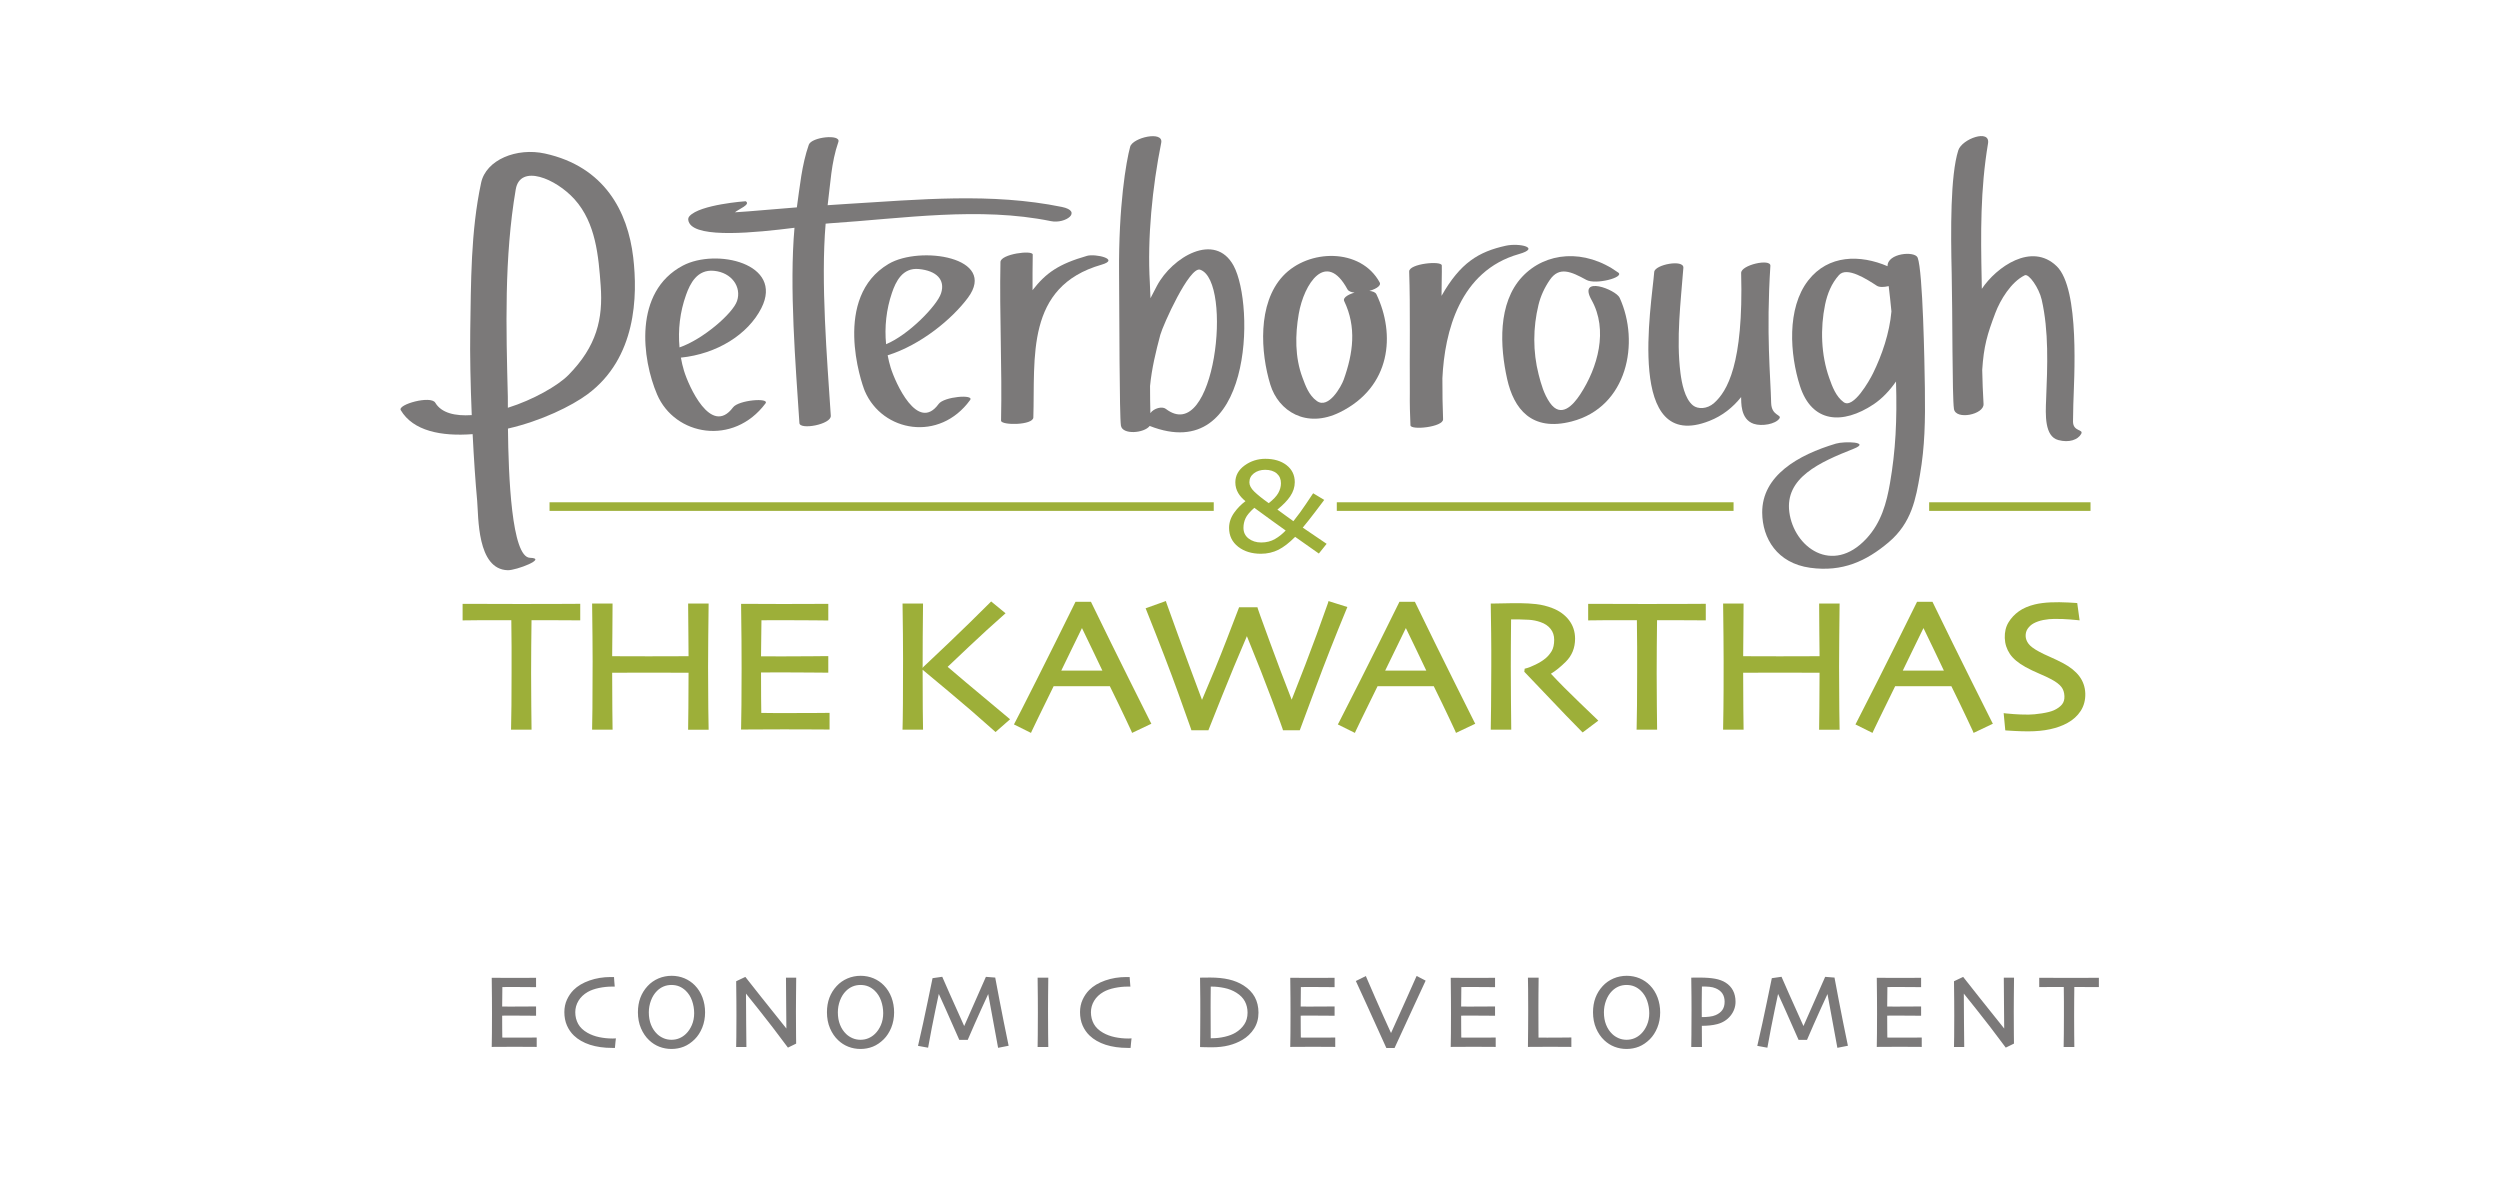 <?xml version="1.0" encoding="UTF-8" standalone="no"?>
<svg
   xmlns:dc="http://purl.org/dc/elements/1.1/"
   xmlns:cc="http://creativecommons.org/ns#"
   xmlns:rdf="http://www.w3.org/1999/02/22-rdf-syntax-ns#"
   xmlns:svg="http://www.w3.org/2000/svg"
   xmlns="http://www.w3.org/2000/svg"
   xmlns:sodipodi="http://sodipodi.sourceforge.net/DTD/sodipodi-0.dtd"
   xmlns:inkscape="http://www.inkscape.org/namespaces/inkscape"
   version="1.1"
   id="svg2"
   xml:space="preserve"
   width="497.973"
   height="235.987"
   viewBox="0 0 497.973 235.987"
   sodipodi:docname="PKED_logo_GreyGreen-05.eps"><defs
     id="defs6" /><sodipodi:namedview
     pagecolor="#ffffff"
     bordercolor="#666666"
     borderopacity="1"
     objecttolerance="10"
     gridtolerance="10"
     guidetolerance="10"
     inkscape:pageopacity="0"
     inkscape:pageshadow="2"
     inkscape:window-width="640"
     inkscape:window-height="480"
     id="namedview4" /><g
     id="g10"
     inkscape:groupmode="layer"
     inkscape:label="ink_ext_XXXXXX"
     transform="matrix(1.333,0,0,-1.333,0,235.987)"><g
       id="g12"
       transform="scale(0.1)"><path
         d="m 800.191,207.77 c -0.437,0 -3.757,0.019 -9.929,0.082 -6.172,0.039 -13.821,0.058 -22.942,0.058 -6.328,0 -12.105,-0.019 -17.359,-0.058 -5.266,-0.063 -9.707,-0.082 -13.352,-0.082 0.11,2.89 0.196,9.14 0.266,18.75 0.074,9.609 0.113,19.55 0.113,29.808 0,5.633 -0.027,13.082 -0.078,22.352 -0.047,9.261 -0.144,18.84 -0.301,28.761 3.543,0 7.969,-0.031 13.262,-0.07 5.313,-0.062 10.781,-0.082 16.406,-0.082 9.512,0 17.254,0.02 23.235,0.082 5.972,0.039 9.218,0.07 9.715,0.07 v -10.39 c -0.497,0 -3.622,0.039 -9.375,0.109 -5.75,0.078 -12.911,0.11 -21.485,0.11 -3.73,0 -7.39,-0.008 -10.976,-0.032 -3.582,-0.019 -6.438,-0.027 -8.528,-0.027 0,-5.641 -0.047,-11.25 -0.144,-16.852 -0.098,-5.609 -0.156,-10.898 -0.156,-15.89 2.253,0 4.902,-0.008 7.968,-0.028 3.059,-0.031 5.782,-0.043 8.172,-0.043 8.774,0 16.606,0.043 23.508,0.122 6.894,0.058 10.566,0.109 11.016,0.109 v -10.32 c -0.403,0 -4.5,0.043 -12.325,0.113 -7.824,0.09 -14.968,0.117 -21.445,0.117 -2.383,0 -5.242,-0.008 -8.555,-0.027 -3.32,-0.032 -6.086,-0.043 -8.339,-0.043 0,-9.418 0.031,-16.899 0.078,-22.418 0.058,-5.531 0.097,-10.16 0.156,-13.903 2.93,-0.046 6.504,-0.078 10.683,-0.109 4.192,-0.019 8.692,-0.027 13.528,-0.027 7.41,0 13.648,0.019 18.711,0.066 5.047,0.051 7.879,0.07 8.472,0.07 V 207.77"
         style="fill:#7b7979;fill-opacity:1;fill-rule:nonzero;stroke:none"
         id="path14" /><path
         d="m 738.438,305.629 c 0.144,-9.27 0.234,-18.238 0.273,-26.938 0.059,-9.269 0.074,-16.73 0.074,-22.363 0,-10.269 -0.027,-20.207 -0.105,-29.828 -0.071,-7.922 -0.137,-13.57 -0.215,-16.93 3.262,0.008 7.09,0.032 11.476,0.078 5.262,0.043 11.043,0.071 17.379,0.071 9.121,0 16.782,-0.028 22.953,-0.071 3.79,-0.039 6.493,-0.058 8.125,-0.07 v 6.762 c -1.425,-0.012 -3.656,-0.031 -6.664,-0.059 -5.054,-0.062 -11.304,-0.07 -18.726,-0.07 -4.836,0 -9.348,0.008 -13.535,0.027 -4.192,0.032 -7.766,0.063 -10.703,0.114 l -1.75,0.019 -0.032,1.75 c -0.047,3.731 -0.093,8.328 -0.144,13.84 -0.047,5.609 -0.078,13.078 -0.078,22.508 v 1.801 h 1.797 c 2.253,0 5.007,0.011 8.32,0.039 3.32,0.019 6.191,0.031 8.574,0.031 6.484,0 13.621,-0.031 21.453,-0.121 l 10.52,-0.09 v 6.68 l -9.2,-0.098 c -6.906,-0.07 -14.746,-0.109 -23.527,-0.109 -2.398,0 -5.125,0.007 -8.191,0.039 -3.059,0.019 -5.703,0.031 -7.949,0.031 h -1.797 v 1.797 c 0,4.992 0.05,10.293 0.156,15.922 0.098,5.578 0.137,11.187 0.137,16.82 v 1.801 h 1.804 c 2.09,0 4.934,0.008 8.508,0.027 3.594,0.031 7.258,0.039 10.996,0.039 8.582,0 15.742,-0.039 21.516,-0.117 l 5.594,-0.063 c 0.761,-0.007 1.418,-0.019 1.953,-0.027 v 6.758 l -7.903,-0.059 c -5.984,-0.058 -13.726,-0.082 -23.25,-0.082 -5.632,0 -11.101,0.024 -16.418,0.082 -4.414,0.032 -8.218,0.059 -11.421,0.059 z M 802,205.969 h -1.809 c -0.437,0 -3.765,0.019 -9.937,0.07 -6.176,0.051 -13.82,0.082 -22.934,0.082 -6.316,0 -12.097,-0.031 -17.351,-0.082 -5.266,-0.051 -9.707,-0.07 -13.36,-0.07 h -1.867 l 0.071,1.859 c 0.097,2.891 0.187,9.121 0.261,18.703 0.078,9.61 0.11,19.547 0.11,29.797 0,5.633 -0.02,13.07 -0.079,22.344 -0.039,9.25 -0.136,18.828 -0.292,28.738 l -0.032,1.828 h 1.828 c 3.543,0 7.969,-0.027 13.282,-0.066 5.3,-0.051 10.769,-0.082 16.386,-0.082 9.5,0 17.246,0.031 23.211,0.082 l 11.543,0.066 V 295.25 h -1.804 c -0.301,0 -1.575,0.012 -3.797,0.039 l -5.61,0.07 c -5.742,0.082 -12.886,0.11 -21.453,0.11 -3.719,0 -7.383,0 -10.957,-0.028 -2.656,-0.019 -4.902,-0.031 -6.738,-0.043 -0.02,-5.027 -0.059,-10.058 -0.145,-15.078 -0.097,-4.922 -0.148,-9.609 -0.16,-14.05 1.828,-0.008 3.891,-0.02 6.184,-0.032 3.047,-0.027 5.769,-0.027 8.152,-0.027 8.762,0 16.582,0.027 23.488,0.109 l 12.84,0.11 v -13.918 l -14.148,0.109 c -7.813,0.078 -14.961,0.117 -21.426,0.117 -2.383,0 -5.234,-0.008 -8.547,-0.039 -2.476,-0.019 -4.668,-0.019 -6.543,-0.027 0,-8.57 0.024,-15.442 0.078,-20.602 0.039,-4.742 0.082,-8.761 0.129,-12.14 2.559,-0.039 5.535,-0.071 8.914,-0.09 4.192,-0.02 8.684,-0.031 13.52,-0.031 7.398,0 13.64,0.019 18.687,0.07 5.071,0.051 7.903,0.07 8.496,0.07 H 802 v -13.98"
         style="fill:#7b7979;fill-opacity:1;fill-rule:nonzero;stroke:none"
         id="path16" /><path
         d="m 918.27,216.809 c -0.059,-0.45 -0.184,-1.707 -0.418,-3.778 -0.215,-2.062 -0.43,-4.312 -0.625,-6.761 -0.403,0 -0.84,0 -1.321,0 -0.468,0 -0.898,0 -1.297,0 -12.16,0 -22.968,1.531 -32.433,4.601 -9.461,3.059 -17.227,7.508 -23.313,13.328 -4.226,4.039 -7.578,8.879 -10.047,14.5 -2.461,5.629 -3.703,12.051 -3.703,19.281 0,6.469 1.223,12.391 3.664,17.739 2.453,5.351 5.625,10.031 9.571,14.019 5.73,5.774 13.418,10.352 23.086,13.742 9.66,3.379 20,5.079 31.007,5.079 0.543,0 1.168,0 1.875,0 0.692,0 1.192,0 1.493,0 0.039,-0.887 0.136,-2.329 0.293,-4.297 0.148,-1.973 0.324,-4.09 0.515,-6.383 -0.496,0 -0.918,0 -1.265,0 -0.344,0 -0.774,0 -1.274,0 -6.238,0 -12.691,-0.688 -19.375,-2.07 -6.687,-1.36 -12.437,-3.411 -17.281,-6.149 -6.289,-3.59 -11.125,-8.191 -14.516,-13.789 -3.394,-5.609 -5.078,-11.641 -5.078,-18.109 0,-6.742 1.516,-12.84 4.563,-18.352 3.039,-5.5 7.851,-10.121 14.433,-13.859 5.379,-3.082 11.406,-5.332 18.059,-6.731 6.668,-1.39 13.277,-2.09 19.871,-2.09 0.293,0 0.773,0 1.418,0 0.644,0 1.348,0.032 2.098,0.079"
         style="fill:#7b7979;fill-opacity:1;fill-rule:nonzero;stroke:none"
         id="path18" /><path
         d="m 912.441,306.762 c -10.746,0 -20.976,-1.672 -30.414,-4.973 -9.351,-3.289 -16.89,-7.769 -22.41,-13.32 -3.75,-3.821 -6.855,-8.348 -9.199,-13.5 -2.324,-5.078 -3.508,-10.809 -3.508,-16.989 0,-6.929 1.203,-13.171 3.559,-18.558 2.359,-5.383 5.601,-10.07 9.636,-13.91 5.86,-5.621 13.465,-9.973 22.629,-12.922 9.227,-3 19.957,-4.512 31.875,-4.512 h 0.957 c 0.164,1.82 0.332,3.543 0.497,5.152 l 0.195,1.7 c -0.028,0 -0.059,0 -0.086,0 h -1.418 c -6.688,0 -13.496,0.718 -20.234,2.14 -6.817,1.418 -13.067,3.75 -18.594,6.91 -6.824,3.879 -11.922,8.79 -15.11,14.559 -3.179,5.75 -4.793,12.211 -4.793,19.223 0,6.777 1.805,13.187 5.34,19.047 3.547,5.839 8.645,10.691 15.168,14.41 4.973,2.812 10.957,4.961 17.813,6.359 6.777,1.391 13.418,2.102 19.734,2.102 h 0.59 c -0.141,1.558 -0.266,3.05 -0.352,4.461 -0.089,1.007 -0.16,1.89 -0.207,2.621 z m 6.446,-102.293 h -4.278 c -12.296,0 -23.398,1.582 -32.992,4.679 -9.668,3.133 -17.742,7.762 -24.004,13.75 -4.375,4.18 -7.886,9.25 -10.445,15.082 -2.551,5.829 -3.859,12.571 -3.859,20 0,6.7 1.3,12.93 3.839,18.489 2.52,5.531 5.848,10.41 9.911,14.531 5.898,5.941 13.894,10.719 23.781,14.18 9.812,3.441 20.445,5.191 31.601,5.191 h 5.079 l 0.085,-1.723 c 0.04,-0.886 0.137,-2.296 0.293,-4.25 0.137,-1.957 0.313,-4.078 0.52,-6.367 l 0.176,-1.961 h -4.516 c -6.082,0 -12.476,-0.679 -19.019,-2.019 -6.477,-1.332 -12.114,-3.332 -16.75,-5.961 -5.977,-3.41 -10.633,-7.828 -13.868,-13.149 -3.191,-5.293 -4.812,-11.07 -4.812,-17.179 0,-6.391 1.465,-12.282 4.336,-17.481 2.871,-5.179 7.5,-9.621 13.75,-13.172 5.191,-2.968 11.101,-5.168 17.539,-6.531 6.492,-1.359 13.055,-2.047 19.5,-2.047 h 1.418 c 0.613,0 1.269,0.028 1.973,0.071 l 2.168,0.16 -0.665,-5.934 c -0.226,-2.039 -0.429,-4.277 -0.636,-6.707 l -0.125,-1.652"
         style="fill:#7b7979;fill-opacity:1;fill-rule:nonzero;stroke:none"
         id="path20" /><path
         d="m 1039.09,256.398 c 0,6.481 -1.07,12.852 -3.25,19.09 -2.17,6.25 -5.47,11.5 -9.91,15.742 -2.99,2.879 -6.34,5.122 -10.06,6.711 -3.71,1.61 -7.86,2.399 -12.45,2.399 -4.486,0 -8.666,-0.809 -12.533,-2.43 -3.867,-1.621 -7.364,-3.988 -10.508,-7.14 -3.984,-3.981 -7.102,-8.911 -9.309,-14.782 -2.215,-5.879 -3.328,-12.008 -3.328,-18.386 0,-7.18 1.133,-13.59 3.41,-19.274 2.266,-5.68 5.457,-10.488 9.598,-14.418 2.844,-2.75 6.211,-4.949 10.109,-6.621 3.883,-1.668 8.043,-2.5 12.491,-2.5 4.43,0 8.58,0.813 12.44,2.43 3.87,1.609 7.38,3.941 10.52,6.98 3.73,3.59 6.8,8.16 9.2,13.723 2.39,5.547 3.58,11.707 3.58,18.476 z m 12.71,1.204 c 0,-8.071 -1.38,-15.473 -4.15,-22.223 -2.76,-6.75 -6.35,-12.32 -10.79,-16.699 -4.92,-4.879 -10.15,-8.43 -15.67,-10.649 -5.53,-2.222 -11.46,-3.332 -17.77,-3.332 -6.178,0 -11.994,1.063 -17.475,3.18 -5.468,2.121 -10.398,5.269 -14.773,9.449 -4.836,4.531 -8.723,10.25 -11.692,17.152 -2.957,6.899 -4.433,14.649 -4.433,23.282 0,7.66 1.164,14.648 3.508,20.949 2.332,6.301 5.84,11.961 10.515,17 4.336,4.68 9.485,8.301 15.457,10.867 5.981,2.563 12.27,3.852 18.893,3.852 6.72,0 12.94,-1.211 18.67,-3.621 5.72,-2.418 10.66,-5.77 14.85,-10.059 4.88,-4.969 8.58,-10.84 11.09,-17.59 2.51,-6.75 3.77,-13.93 3.77,-21.558"
         style="fill:#7b7979;fill-opacity:1;fill-rule:nonzero;stroke:none"
         id="path22" /><path
         d="m 1003.42,298.531 c -4.225,0 -8.205,-0.761 -11.842,-2.281 -3.621,-1.52 -6.961,-3.789 -9.93,-6.75 -3.796,-3.789 -6.789,-8.551 -8.894,-14.141 -2.129,-5.679 -3.215,-11.64 -3.215,-17.757 0,-6.911 1.106,-13.172 3.281,-18.602 2.16,-5.422 5.246,-10.059 9.168,-13.789 2.68,-2.582 5.891,-4.68 9.582,-6.262 7.278,-3.129 16.28,-3.109 23.53,-0.07 3.65,1.519 7,3.75 9.95,6.621 3.55,3.41 6.51,7.82 8.81,13.129 2.28,5.301 3.43,11.293 3.43,17.769 0,6.262 -1.05,12.493 -3.14,18.512 -2.08,5.949 -5.27,11 -9.46,15.02 -2.85,2.73 -6.04,4.871 -9.53,6.359 -3.46,1.492 -7.41,2.242 -11.74,2.242 z m -0.07,-85.543 c -4.67,0 -9.116,0.903 -13.205,2.653 -4.09,1.75 -7.665,4.097 -10.633,6.968 -4.309,4.082 -7.676,9.161 -10.032,15.051 -2.351,5.852 -3.542,12.559 -3.542,19.942 0,6.539 1.16,12.949 3.445,19.019 2.297,6.078 5.558,11.27 9.719,15.43 3.3,3.277 7.031,5.82 11.089,7.519 8.247,3.461 18.679,3.36 26.389,0.032 3.89,-1.672 7.46,-4.051 10.6,-7.082 4.62,-4.399 8.11,-9.942 10.36,-16.442 2.23,-6.398 3.36,-13.019 3.36,-19.68 0,-6.976 -1.26,-13.437 -3.74,-19.187 -2.48,-5.762 -5.72,-10.57 -9.6,-14.313 -3.28,-3.168 -7.01,-5.648 -11.08,-7.339 -4.05,-1.707 -8.47,-2.571 -13.13,-2.571 z m 0.07,95.633 c -6.342,0 -12.455,-1.242 -18.178,-3.691 -5.715,-2.461 -10.715,-5.981 -14.851,-10.442 -4.493,-4.84 -7.911,-10.359 -10.149,-16.398 -2.258,-6.059 -3.398,-12.899 -3.398,-20.328 0,-8.352 1.445,-15.934 4.289,-22.571 2.851,-6.64 6.64,-12.203 11.269,-16.55 4.188,-4 8.961,-7.051 14.2,-9.082 10.613,-4.11 23.418,-4.059 33.928,0.14 5.27,2.121 10.34,5.563 15.06,10.25 4.24,4.192 7.73,9.621 10.4,16.11 2.66,6.5 4,13.75 4,21.543 0,7.367 -1.23,14.418 -3.65,20.929 -2.42,6.481 -6.01,12.188 -10.69,16.957 -3.99,4.102 -8.79,7.34 -14.27,9.66 -5.46,2.313 -11.51,3.473 -17.96,3.473 z m 0,-105.73 c -6.361,0 -12.455,1.121 -18.119,3.308 -5.684,2.199 -10.86,5.5 -15.379,9.832 -4.981,4.68 -9.055,10.641 -12.094,17.739 -3.035,7.082 -4.59,15.16 -4.59,23.992 0,7.859 1.223,15.129 3.625,21.578 2.414,6.48 6.075,12.41 10.891,17.59 4.48,4.851 9.891,8.648 16.062,11.3 12.454,5.36 27.204,5.192 38.974,0.239 5.91,-2.508 11.1,-6.02 15.44,-10.457 5.02,-5.133 8.89,-11.25 11.48,-18.231 2.58,-6.91 3.89,-14.383 3.89,-22.179 0,-8.262 -1.44,-15.961 -4.28,-22.911 -2.85,-6.941 -6.62,-12.761 -11.2,-17.3 -5.07,-5.02 -10.54,-8.731 -16.27,-11.032 -5.72,-2.289 -11.93,-3.468 -18.43,-3.468"
         style="fill:#7b7979;fill-opacity:1;fill-rule:nonzero;stroke:none"
         id="path24" /><path
         d="m 1187.95,307.672 c -0.1,-7.832 -0.19,-16.774 -0.26,-26.832 -0.07,-10.059 -0.11,-17.309 -0.11,-21.75 0,-14.141 0.05,-25.379 0.14,-33.719 0.1,-8.34 0.16,-12.801 0.16,-13.34 l -9.94,-4.859 c -15.05,20.308 -29.1,38.656 -42.18,55.019 -13.08,16.348 -20.63,25.797 -22.68,28.348 l -0.15,-0.078 c 0,-13.352 0.09,-29.742 0.26,-49.199 0.18,-19.434 0.29,-30.66 0.34,-33.641 h -11.66 c 0.05,1.25 0.13,5.68 0.23,13.301 0.1,7.617 0.15,18.226 0.15,31.816 0,5.442 -0.03,12.653 -0.07,21.641 -0.05,8.992 -0.15,18.512 -0.31,28.57 l 11.36,5.379 c 0.9,-1.137 8.54,-10.828 22.9,-29.039 14.38,-18.219 27.91,-35.141 40.62,-50.769 l 0.13,0.07 c 0,7.66 -0.09,20.57 -0.29,38.711 -0.2,18.14 -0.3,31.597 -0.3,40.371 h 11.66"
         style="fill:#7b7979;fill-opacity:1;fill-rule:nonzero;stroke:none"
         id="path26" /><path
         d="m 1103.73,209.422 h 7.98 c -0.06,4.598 -0.17,15.207 -0.32,31.828 -0.17,19.461 -0.26,35.859 -0.26,49.211 v 1.18 l 2.33,1.031 1.04,-1.012 c 2.03,-2.539 9.59,-11.988 22.67,-28.351 12.63,-15.809 26.53,-33.93 41.32,-53.86 l 7.57,3.699 c -0.02,1.5 -0.05,4.43 -0.1,8.782 l -0.03,3.422 c -0.1,8.339 -0.15,19.589 -0.15,33.738 0,4.441 0.03,11.699 0.11,21.769 0.07,9.289 0.15,17.621 0.23,25 h -8.03 c 0.01,-8.75 0.11,-21.597 0.3,-38.539 0.2,-18.148 0.3,-31.07 0.3,-38.73 v -1.121 l -2.29,-1.141 -1.05,1.063 c -12.44,15.289 -26.11,32.39 -40.63,50.781 -12.16,15.418 -19.51,24.726 -22.02,27.918 l -9.01,-4.27 c 0.16,-9.64 0.24,-18.781 0.28,-27.429 0.06,-9 0.08,-16.211 0.08,-21.653 0,-13.597 -0.05,-24.218 -0.15,-31.847 -0.06,-5.45 -0.13,-9.27 -0.17,-11.469 z m 73.66,-4.531 -0.9,1.211 c -15.1,20.378 -29.27,38.867 -42.14,54.957 -9.38,11.742 -15.91,19.921 -19.62,24.543 0.02,-12.403 0.11,-27.172 0.27,-44.321 0.17,-19.429 0.28,-30.652 0.33,-33.633 l 0.03,-1.839 h -15.37 l 0.08,1.882 c 0.06,1.239 0.13,5.661 0.23,13.25 0.1,7.61 0.15,18.207 0.15,31.797 0,5.442 -0.03,12.641 -0.08,21.633 -0.05,8.981 -0.14,18.5 -0.3,28.559 l -0.01,1.16 13.7,6.488 0.89,-1.137 c 0.9,-1.14 8.53,-10.82 22.9,-29.031 13.32,-16.898 25.92,-32.672 37.53,-46.969 -0.03,7.821 -0.13,19.09 -0.3,33.84 -0.19,18.149 -0.29,31.617 -0.29,40.391 v 1.797 h 15.27 l -0.02,-1.828 c -0.09,-7.821 -0.18,-16.75 -0.25,-26.813 -0.08,-10.058 -0.12,-17.297 -0.12,-21.738 0,-14.129 0.06,-25.371 0.16,-33.711 l 0.03,-3.41 c 0.08,-6.16 0.12,-9.481 0.12,-9.938 v -1.133 l -12.29,-6.007"
         style="fill:#7b7979;fill-opacity:1;fill-rule:nonzero;stroke:none"
         id="path28" /><path
         d="m 1321.55,256.398 c 0,6.481 -1.07,12.852 -3.25,19.09 -2.17,6.25 -5.47,11.5 -9.91,15.742 -2.99,2.879 -6.34,5.122 -10.06,6.711 -3.72,1.61 -7.86,2.399 -12.45,2.399 -4.49,0 -8.67,-0.809 -12.53,-2.43 -3.87,-1.621 -7.37,-3.988 -10.51,-7.14 -3.98,-3.981 -7.1,-8.911 -9.32,-14.782 -2.2,-5.879 -3.33,-12.008 -3.33,-18.386 0,-7.18 1.14,-13.59 3.42,-19.274 2.27,-5.68 5.46,-10.488 9.6,-14.418 2.84,-2.75 6.21,-4.949 10.1,-6.621 3.89,-1.668 8.06,-2.5 12.5,-2.5 4.43,0 8.58,0.813 12.44,2.43 3.87,1.609 7.37,3.941 10.52,6.98 3.73,3.59 6.79,8.16 9.2,13.723 2.39,5.547 3.58,11.707 3.58,18.476 z m 12.71,1.204 c 0,-8.071 -1.38,-15.473 -4.14,-22.223 -2.77,-6.75 -6.37,-12.32 -10.8,-16.699 -4.92,-4.879 -10.15,-8.43 -15.67,-10.649 -5.53,-2.222 -11.45,-3.332 -17.77,-3.332 -6.17,0 -12,1.063 -17.47,3.18 -5.48,2.121 -10.4,5.269 -14.79,9.449 -4.82,4.531 -8.72,10.25 -11.68,17.152 -2.96,6.899 -4.44,14.649 -4.44,23.282 0,7.66 1.16,14.648 3.51,20.949 2.34,6.301 5.84,11.961 10.52,17 4.34,4.68 9.48,8.301 15.45,10.867 5.99,2.563 12.28,3.852 18.9,3.852 6.72,0 12.94,-1.211 18.67,-3.621 5.72,-2.418 10.66,-5.77 14.85,-10.059 4.88,-4.969 8.57,-10.84 11.09,-17.59 2.51,-6.75 3.77,-13.93 3.77,-21.558"
         style="fill:#7b7979;fill-opacity:1;fill-rule:nonzero;stroke:none"
         id="path30" /><path
         d="m 1285.88,298.531 c -4.22,0 -8.21,-0.761 -11.84,-2.281 -3.63,-1.52 -6.96,-3.789 -9.93,-6.75 -3.8,-3.789 -6.79,-8.551 -8.9,-14.141 -2.13,-5.679 -3.21,-11.64 -3.21,-17.757 0,-6.911 1.09,-13.172 3.28,-18.602 2.16,-5.422 5.25,-10.059 9.17,-13.789 2.68,-2.582 5.88,-4.68 9.57,-6.262 7.29,-3.129 16.29,-3.109 23.54,-0.07 3.65,1.519 6.99,3.75 9.95,6.621 3.55,3.41 6.51,7.82 8.81,13.129 2.28,5.301 3.43,11.293 3.43,17.769 0,6.262 -1.05,12.493 -3.14,18.512 -2.08,5.949 -5.26,11 -9.46,15.02 -2.85,2.73 -6.04,4.871 -9.53,6.359 -3.46,1.492 -7.41,2.242 -11.74,2.242 z m -0.07,-85.543 c -4.67,0 -9.11,0.903 -13.2,2.653 -4.1,1.75 -7.67,4.097 -10.65,6.968 -4.3,4.082 -7.66,9.161 -10.02,15.051 -2.35,5.852 -3.54,12.559 -3.54,19.942 0,6.539 1.16,12.949 3.44,19.019 2.3,6.078 5.56,11.27 9.72,15.43 3.3,3.277 7.02,5.82 11.09,7.519 8.25,3.461 18.68,3.36 26.39,0.032 3.89,-1.672 7.45,-4.051 10.6,-7.082 4.62,-4.399 8.11,-9.942 10.36,-16.442 2.23,-6.398 3.36,-13.019 3.36,-19.68 0,-6.976 -1.26,-13.437 -3.74,-19.187 -2.49,-5.762 -5.72,-10.57 -9.61,-14.313 -3.27,-3.168 -7,-5.648 -11.07,-7.339 -4.06,-1.707 -8.47,-2.571 -13.13,-2.571 z m 0.07,95.633 c -6.34,0 -12.46,-1.242 -18.19,-3.691 -5.7,-2.461 -10.7,-5.981 -14.84,-10.442 -4.49,-4.84 -7.91,-10.359 -10.15,-16.398 -2.25,-6.059 -3.4,-12.899 -3.4,-20.328 0,-8.352 1.45,-15.934 4.29,-22.571 2.85,-6.64 6.64,-12.203 11.26,-16.55 4.2,-4 8.97,-7.051 14.21,-9.082 10.62,-4.11 23.42,-4.059 33.92,0.14 5.28,2.121 10.35,5.563 15.07,10.25 4.24,4.192 7.73,9.621 10.41,16.11 2.65,6.5 3.99,13.75 3.99,21.543 0,7.367 -1.23,14.418 -3.65,20.929 -2.42,6.481 -6.02,12.188 -10.69,16.957 -3.99,4.102 -8.8,7.34 -14.26,9.66 -5.47,2.313 -11.53,3.473 -17.97,3.473 z m 0,-105.73 c -6.36,0 -12.45,1.121 -18.12,3.308 -5.68,2.199 -10.86,5.5 -15.38,9.832 -4.98,4.68 -9.05,10.641 -12.09,17.739 -3.05,7.082 -4.59,15.16 -4.59,23.992 0,7.859 1.22,15.129 3.62,21.578 2.42,6.48 6.08,12.41 10.89,17.59 4.49,4.851 9.9,8.648 16.07,11.3 12.44,5.36 27.2,5.192 38.97,0.239 5.91,-2.508 11.11,-6.02 15.44,-10.457 5.02,-5.133 8.89,-11.25 11.49,-18.231 2.56,-6.91 3.88,-14.383 3.88,-22.179 0,-8.262 -1.44,-15.961 -4.27,-22.911 -2.87,-6.941 -6.63,-12.761 -11.21,-17.3 -5.06,-5.02 -10.54,-8.731 -16.27,-11.032 -5.73,-2.289 -11.93,-3.468 -18.43,-3.468"
         style="fill:#7b7979;fill-opacity:1;fill-rule:nonzero;stroke:none"
         id="path32" /><path
         d="m 1505.07,209.109 -12.17,-2.39 -15.43,83.851 -0.1,0.11 c -1.93,-4.032 -6.25,-13.399 -12.94,-28.11 -6.68,-14.699 -13.18,-29.461 -19.51,-44.269 h -10.31 c -5.93,13.711 -12.48,28.519 -19.65,44.437 -7.19,15.922 -11.4,25.203 -12.64,27.84 h -0.15 c -0.3,-1.289 -2.32,-10.816 -6.06,-28.59 -3.74,-17.758 -7.3,-36.129 -10.69,-55.117 l -11.48,2.09 c 4.98,21.469 9.64,42.738 13.97,63.809 4.34,21.07 6.71,32.5 7.1,34.3 l 11.88,1.711 c 0.5,-1.14 4.03,-9.172 10.57,-24.051 6.55,-14.902 14.26,-32.05 23.13,-51.48 h 0.44 c 6.78,15.238 13.96,31.48 21.53,48.711 7.57,17.23 11.5,26.168 11.8,26.82 l 11.28,-0.89 c 0.16,-1.102 2.22,-12.02 6.2,-32.762 3.99,-20.75 8.4,-42.758 13.23,-66.02"
         style="fill:#7b7979;fill-opacity:1;fill-rule:nonzero;stroke:none"
         id="path34" /><path
         d="m 1476.95,293.961 2.11,-2.481 0.18,-0.589 15.1,-82.051 8.59,1.691 c -4.72,22.809 -9.05,44.418 -12.85,64.25 -3.3,17.16 -5.3,27.688 -5.97,31.418 l -8.62,0.68 c -1.31,-2.957 -5.07,-11.508 -11.28,-25.641 -7.58,-17.238 -14.75,-33.476 -21.53,-48.718 l -0.47,-1.071 h -2.33 l -0.93,1.051 c -8.83,19.34 -16.62,36.672 -23.13,51.5 -5.39,12.25 -8.73,19.852 -10.02,22.809 l -9.3,-1.34 c -0.79,-3.77 -3.06,-14.797 -6.82,-33.059 -4.17,-20.308 -8.73,-41.172 -13.56,-62.019 l 7.84,-1.43 c 3.27,18.199 6.76,36.16 10.39,53.398 3.74,17.801 5.76,27.332 6.06,28.621 l 0.32,1.399 h 2.58 l 0.64,-1.039 c 1.24,-2.629 5.46,-11.93 12.65,-27.86 6.88,-15.281 13.34,-29.859 19.19,-43.371 h 7.95 c 6.17,14.43 12.59,28.961 19.06,43.211 6.6,14.539 10.97,24 12.95,28.141 z m 14.5,-89.359 -14.78,80.367 c -2.37,-5.098 -5.91,-12.84 -10.6,-23.141 -6.62,-14.566 -13.17,-29.457 -19.5,-44.238 l -0.46,-1.09 h -12.68 l -0.47,1.09 c -5.98,13.801 -12.58,28.738 -19.65,44.41 -4.84,10.738 -8.33,18.461 -10.46,23.148 -1,-4.679 -2.66,-12.519 -4.98,-23.519 -3.73,-17.777 -7.33,-36.309 -10.68,-55.07 l -0.33,-1.778 -15.09,2.75 0.43,1.828 c 4.97,21.442 9.66,42.903 13.94,63.77 4.36,21.09 6.72,32.531 7.11,34.332 l 0.27,1.211 14.49,2.09 0.54,-1.262 c 0.49,-1.148 4.02,-9.16 10.56,-24.059 6.16,-14 13.45,-30.242 21.68,-48.312 6.37,14.32 13.08,29.512 20.12,45.551 7.57,17.25 11.52,26.199 11.81,26.859 l 0.53,1.133 13.96,-1.113 0.21,-1.418 c 0.09,-0.621 1.02,-5.7 6.19,-32.672 3.91,-20.348 8.35,-42.547 13.22,-65.989 l 0.37,-1.789 -15.75,-3.089"
         style="fill:#7b7979;fill-opacity:1;fill-rule:nonzero;stroke:none"
         id="path36" /><path
         d="m 1564.64,207.621 h -12.33 c 0.04,2.981 0.12,8.309 0.22,15.988 0.1,7.672 0.15,18.672 0.15,33.02 0,5.68 -0.03,13.133 -0.07,22.34 -0.05,9.222 -0.16,18.781 -0.3,28.703 h 12.33 c -0.1,-7.133 -0.19,-15.41 -0.27,-24.852 -0.07,-9.441 -0.1,-17.148 -0.1,-23.129 0,-15.14 0.03,-26.851 0.13,-35.152 0.11,-8.289 0.18,-13.937 0.24,-16.918"
         style="fill:#7b7979;fill-opacity:1;fill-rule:nonzero;stroke:none"
         id="path38" /><path
         d="m 1554.14,209.422 h 8.67 c -0.05,2.887 -0.1,7.219 -0.18,13 l -0.02,2.09 c -0.1,8.308 -0.15,20.039 -0.15,35.179 0,5.981 0.04,13.7 0.11,23.149 0.06,8.64 0.15,16.32 0.24,23.019 h -8.67 c 0.13,-9.257 0.22,-18.218 0.27,-26.879 0.04,-9.218 0.07,-16.671 0.07,-22.351 0,-14.359 -0.05,-25.367 -0.15,-33.051 z m 12.32,-3.613 h -15.97 l 0.24,17.82 c 0.1,7.672 0.15,18.66 0.15,33 0,5.68 -0.03,13.121 -0.07,22.34 -0.06,9.203 -0.16,18.761 -0.3,28.672 l -0.02,1.828 h 15.97 l -0.03,-1.828 c -0.09,-7.121 -0.18,-15.403 -0.26,-24.84 -0.07,-9.43 -0.11,-17.129 -0.11,-23.11 0,-15.132 0.05,-26.832 0.15,-35.14 l 0.03,-2.082 c 0.09,-7.149 0.14,-12.09 0.19,-14.821 l 0.03,-1.839"
         style="fill:#7b7979;fill-opacity:1;fill-rule:nonzero;stroke:none"
         id="path40" /><path
         d="m 1688.83,216.809 c -0.05,-0.45 -0.19,-1.707 -0.41,-3.778 -0.23,-2.062 -0.43,-4.312 -0.64,-6.761 -0.39,0 -0.83,0 -1.31,0 -0.48,0 -0.91,0 -1.3,0 -12.15,0 -22.96,1.531 -32.44,4.601 -9.45,3.059 -17.22,7.508 -23.31,13.328 -4.23,4.039 -7.57,8.879 -10.05,14.5 -2.46,5.629 -3.69,12.051 -3.69,19.281 0,6.469 1.22,12.391 3.66,17.739 2.45,5.351 5.63,10.031 9.56,14.019 5.74,5.774 13.43,10.352 23.1,13.742 9.66,3.379 20,5.079 31,5.079 0.54,0 1.17,0 1.87,0 0.69,0 1.2,0 1.5,0 0.04,-0.887 0.14,-2.329 0.3,-4.297 0.13,-1.973 0.31,-4.09 0.52,-6.383 -0.5,0 -0.93,0 -1.28,0 -0.35,0 -0.78,0 -1.26,0 -6.24,0 -12.7,-0.688 -19.39,-2.07 -6.68,-1.36 -12.44,-3.411 -17.27,-6.149 -6.29,-3.59 -11.13,-8.191 -14.53,-13.789 -3.38,-5.609 -5.07,-11.641 -5.07,-18.109 0,-6.742 1.52,-12.84 4.56,-18.352 3.04,-5.5 7.85,-10.121 14.43,-13.859 5.39,-3.082 11.42,-5.332 18.07,-6.731 6.66,-1.39 13.28,-2.09 19.86,-2.09 0.3,0 0.77,0 1.43,0 0.64,0 1.34,0.032 2.09,0.079"
         style="fill:#7b7979;fill-opacity:1;fill-rule:nonzero;stroke:none"
         id="path42" /><path
         d="m 1683,306.762 c -10.74,0 -20.97,-1.672 -30.4,-4.973 -9.37,-3.289 -16.91,-7.769 -22.42,-13.32 -3.75,-3.821 -6.85,-8.348 -9.21,-13.5 -2.31,-5.078 -3.49,-10.809 -3.49,-16.989 0,-6.929 1.2,-13.171 3.55,-18.558 2.37,-5.383 5.61,-10.07 9.63,-13.91 5.87,-5.621 13.48,-9.973 22.63,-12.922 9.24,-3 19.96,-4.512 31.88,-4.512 h 0.96 c 0.16,1.82 0.32,3.543 0.49,5.152 l 0.19,1.7 c -0.02,0 -0.04,0 -0.07,0 h -1.43 c -6.69,0 -13.49,0.718 -20.23,2.14 -6.81,1.418 -13.06,3.75 -18.6,6.91 -6.82,3.879 -11.91,8.79 -15.1,14.559 -3.19,5.75 -4.79,12.211 -4.79,19.223 0,6.777 1.8,13.187 5.34,19.047 3.55,5.839 8.64,10.691 15.17,14.41 4.97,2.812 10.95,4.961 17.8,6.359 6.78,1.391 13.43,2.102 19.75,2.102 h 0.57 c -0.12,1.558 -0.25,3.05 -0.35,4.461 -0.09,1.007 -0.15,1.89 -0.2,2.621 z m 6.44,-102.293 h -4.27 c -12.3,0 -23.39,1.582 -32.98,4.679 -9.67,3.133 -17.76,7.762 -24.01,13.75 -4.38,4.18 -7.9,9.25 -10.46,15.082 -2.55,5.829 -3.84,12.571 -3.84,20 0,6.7 1.28,12.93 3.83,18.489 2.52,5.531 5.85,10.41 9.92,14.531 5.89,5.941 13.89,10.719 23.77,14.18 9.82,3.441 20.44,5.191 31.6,5.191 h 5.08 l 0.09,-1.723 c 0.03,-0.886 0.13,-2.296 0.29,-4.25 0.14,-1.957 0.32,-4.078 0.52,-6.367 l 0.18,-1.961 h -4.51 c -6.09,0 -12.48,-0.679 -19.03,-2.019 -6.47,-1.332 -12.11,-3.332 -16.75,-5.961 -5.98,-3.41 -10.64,-7.828 -13.86,-13.149 -3.21,-5.293 -4.82,-11.07 -4.82,-17.179 0,-6.391 1.46,-12.282 4.33,-17.481 2.88,-5.179 7.5,-9.621 13.75,-13.172 5.2,-2.968 11.11,-5.168 17.55,-6.531 6.49,-1.359 13.05,-2.047 19.49,-2.047 h 1.43 c 0.6,0 1.27,0.028 1.97,0.071 l 2.16,0.16 -0.66,-5.934 c -0.22,-2.039 -0.44,-4.277 -0.63,-6.707 l -0.14,-1.652"
         style="fill:#7b7979;fill-opacity:1;fill-rule:nonzero;stroke:none"
         id="path44" /><path
         d="m 1866.02,257.16 c 0,6.469 -1.4,12.352 -4.19,17.629 -2.78,5.27 -7.18,9.813 -13.2,13.59 -5.62,3.543 -11.85,6 -18.69,7.402 -6.85,1.399 -13.05,2.098 -18.62,2.098 -0.7,0 -1.47,0 -2.32,0 -0.84,0 -1.37,0 -1.56,0 -0.11,-7.879 -0.17,-14.399 -0.2,-19.578 -0.02,-5.18 -0.03,-9.321 -0.03,-12.403 0,-2.187 0.01,-7.32 0.03,-15.359 0.03,-8.051 0.07,-19.187 0.12,-33.43 0.69,0 1.33,0 1.91,0 0.57,0 1.21,0 1.9,0 6.46,0 12.96,0.762 19.47,2.282 6.52,1.519 12.01,3.621 16.5,6.308 5.67,3.391 10.23,7.68 13.69,12.879 3.46,5.211 5.19,11.402 5.19,18.582 z m 12.69,-0.082 c 0,-8.769 -2.14,-16.469 -6.46,-23.09 -4.29,-6.617 -9.88,-11.957 -16.75,-15.976 -5.97,-3.543 -12.62,-6.231 -19.96,-8.071 -7.35,-1.851 -15.6,-2.769 -24.76,-2.769 -3.48,0 -6.89,0.047 -10.23,0.148 -3.33,0.102 -5.17,0.149 -5.52,0.149 0,0.242 0.08,5.992 0.19,17.222 0.13,11.231 0.19,21.879 0.19,31.938 0,5.332 -0.01,12.18 -0.04,20.551 -0.02,8.371 -0.14,18.531 -0.34,30.492 0.51,0 2.78,0.008 6.83,0.066 4.06,0.051 6.24,0.071 6.54,0.071 10.3,0 19.44,-0.918 27.44,-2.758 7.98,-1.852 15.11,-4.762 21.37,-8.742 7.27,-4.637 12.68,-10.207 16.21,-16.7 3.52,-6.507 5.29,-14.019 5.29,-22.531"
         style="fill:#7b7979;fill-opacity:1;fill-rule:nonzero;stroke:none"
         id="path46" /><path
         d="m 1809.16,218.922 h 2.01 c 6.31,0 12.72,0.738 19.06,2.219 6.31,1.468 11.68,3.519 15.99,6.109 5.4,3.219 9.81,7.371 13.1,12.328 3.26,4.883 4.9,10.801 4.9,17.582 0,6.141 -1.34,11.781 -3.98,16.789 -2.62,4.981 -6.85,9.321 -12.57,12.91 -5.4,3.403 -11.49,5.813 -18.09,7.161 -6.68,1.371 -12.82,2.05 -18.26,2.05 h -2.1 c -0.09,-7.07 -0.14,-13 -0.17,-17.781 -0.03,-5.18 -0.04,-9.309 -0.04,-12.391 0,-2.187 0.01,-7.32 0.04,-15.347 z m 2.01,-3.613 h -5.6 l -0.12,35.222 c -0.03,8.047 -0.04,13.18 -0.04,15.367 0,3.082 0.01,7.231 0.04,12.411 0.03,5.179 0.09,11.711 0.19,19.589 l 0.02,1.782 h 5.66 c 5.68,0 12.07,-0.731 18.97,-2.129 7.04,-1.442 13.54,-4.012 19.3,-7.653 6.26,-3.929 10.91,-8.726 13.84,-14.269 2.92,-5.52 4.39,-11.738 4.39,-18.469 0,-7.512 -1.86,-14.09 -5.51,-19.57 -3.58,-5.41 -8.38,-9.93 -14.25,-13.442 -4.61,-2.769 -10.34,-4.957 -17,-6.507 -6.62,-1.551 -13.31,-2.332 -19.89,-2.332 z m -14.32,-6.079 c 0.92,-0.031 2.17,-0.07 3.76,-0.109 3.31,-0.101 6.71,-0.152 10.17,-0.152 8.97,0 17.15,0.922 24.32,2.722 7.13,1.778 13.69,4.43 19.48,7.86 6.59,3.859 12.03,9.051 16.17,15.418 4.08,6.293 6.16,13.742 6.16,22.109 0,8.16 -1.71,15.461 -5.08,21.672 -3.36,6.191 -8.6,11.578 -15.58,16.039 -6.07,3.852 -13.07,6.711 -20.82,8.5 -7.8,1.801 -16.89,2.723 -27.03,2.723 -0.3,0 -2.47,-0.024 -6.52,-0.082 -2.19,-0.02 -3.86,-0.039 -5.02,-0.051 0.18,-11.18 0.29,-20.738 0.32,-28.688 0.03,-8.382 0.03,-15.23 0.03,-20.562 0,-10.07 -0.06,-20.719 -0.18,-31.957 z m 13.93,-3.859 c -3.5,0 -6.92,0.051 -10.27,0.149 -3.3,0.089 -5.13,0.152 -5.48,0.152 h -1.8 l 0.2,19.039 c 0.11,11.219 0.17,21.867 0.17,31.918 0,5.332 -0.01,12.18 -0.03,20.543 -0.03,8.367 -0.13,18.519 -0.34,30.469 l -0.03,1.828 h 1.83 c 0.51,0 2.77,0.019 6.8,0.07 4.09,0.051 6.27,0.07 6.57,0.07 10.42,0 19.78,-0.949 27.84,-2.8 8.14,-1.887 15.53,-4.911 21.94,-8.981 7.5,-4.797 13.17,-10.629 16.82,-17.359 3.66,-6.75 5.52,-14.617 5.52,-23.391 0,-9.09 -2.27,-17.18 -6.75,-24.078 -4.46,-6.828 -10.31,-12.41 -17.37,-16.551 -6.07,-3.597 -12.95,-6.39 -20.43,-8.258 -7.44,-1.871 -15.92,-2.82 -25.19,-2.82"
         style="fill:#7b7979;fill-opacity:1;fill-rule:nonzero;stroke:none"
         id="path48" /><path
         d="m 1993.43,207.77 c -0.45,0 -3.77,0.019 -9.95,0.082 -6.17,0.039 -13.81,0.058 -22.93,0.058 -6.33,0 -12.11,-0.019 -17.37,-0.058 -5.26,-0.063 -9.71,-0.082 -13.35,-0.082 0.11,2.89 0.2,9.14 0.27,18.75 0.07,9.609 0.11,19.55 0.11,29.808 0,5.633 -0.03,13.082 -0.08,22.352 -0.04,9.261 -0.14,18.84 -0.3,28.761 3.55,0 7.97,-0.031 13.26,-0.07 5.32,-0.062 10.79,-0.082 16.41,-0.082 9.51,0 17.26,0.02 23.23,0.082 5.98,0.039 9.22,0.07 9.73,0.07 v -10.39 c -0.51,0 -3.63,0.039 -9.39,0.109 -5.75,0.078 -12.91,0.11 -21.48,0.11 -3.73,0 -7.39,-0.008 -10.98,-0.032 -3.58,-0.019 -6.43,-0.027 -8.52,-0.027 0,-5.641 -0.04,-11.25 -0.14,-16.852 -0.11,-5.609 -0.16,-10.898 -0.16,-15.89 2.25,0 4.9,-0.008 7.96,-0.028 3.06,-0.031 5.79,-0.043 8.18,-0.043 8.77,0 16.6,0.043 23.5,0.122 6.9,0.058 10.57,0.109 11.03,0.109 v -10.32 c -0.41,0 -4.51,0.043 -12.33,0.113 -7.83,0.09 -14.98,0.117 -21.45,0.117 -2.38,0 -5.24,-0.008 -8.55,-0.027 -3.33,-0.032 -6.09,-0.043 -8.34,-0.043 0,-9.418 0.02,-16.899 0.07,-22.418 0.06,-5.531 0.1,-10.16 0.16,-13.903 2.93,-0.046 6.5,-0.078 10.68,-0.109 4.19,-0.019 8.69,-0.027 13.53,-0.027 7.41,0 13.65,0.019 18.71,0.066 5.06,0.051 7.88,0.07 8.49,0.07 V 207.77"
         style="fill:#7b7979;fill-opacity:1;fill-rule:nonzero;stroke:none"
         id="path50" /><path
         d="m 1931.66,305.629 c 0.14,-9.27 0.23,-18.238 0.27,-26.938 0.06,-9.269 0.08,-16.73 0.08,-22.363 0,-10.269 -0.03,-20.207 -0.11,-29.828 -0.06,-7.922 -0.13,-13.57 -0.21,-16.93 3.26,0.008 7.09,0.032 11.47,0.078 5.27,0.043 11.05,0.071 17.39,0.071 9.12,0 16.77,-0.028 22.94,-0.071 3.79,-0.039 6.51,-0.058 8.13,-0.07 v 6.762 c -1.43,-0.012 -3.64,-0.031 -6.66,-0.059 -5.06,-0.062 -11.31,-0.07 -18.73,-0.07 -4.84,0 -9.35,0.008 -13.54,0.027 -4.19,0.032 -7.76,0.063 -10.7,0.114 l -1.75,0.019 -0.03,1.75 c -0.05,3.731 -0.09,8.328 -0.14,13.84 -0.06,5.609 -0.08,13.078 -0.08,22.508 v 1.801 h 1.8 c 2.25,0 5.01,0.011 8.32,0.039 3.32,0.019 6.19,0.031 8.57,0.031 6.48,0 13.63,-0.031 21.45,-0.121 l 10.52,-0.09 v 6.68 l -9.2,-0.098 c -6.9,-0.07 -14.74,-0.109 -23.52,-0.109 -2.4,0 -5.13,0.007 -8.2,0.039 -3.05,0.019 -5.7,0.031 -7.94,0.031 h -1.8 v 1.797 c 0,4.992 0.05,10.293 0.15,15.922 0.1,5.578 0.15,11.187 0.15,16.82 v 1.801 h 1.8 c 2.09,0 4.93,0.008 8.5,0.027 3.6,0.031 7.26,0.039 11,0.039 8.58,0 15.74,-0.039 21.51,-0.117 l 5.6,-0.063 c 0.77,-0.007 1.42,-0.019 1.95,-0.027 v 6.758 l -7.9,-0.059 c -5.98,-0.058 -13.73,-0.082 -23.25,-0.082 -5.63,0 -11.1,0.024 -16.42,0.082 -4.41,0.032 -8.22,0.059 -11.42,0.059 z m 63.56,-99.66 h -1.79 c -0.45,0 -3.78,0.019 -9.96,0.07 -6.17,0.051 -13.81,0.082 -22.92,0.082 -6.32,0 -12.1,-0.031 -17.36,-0.082 -5.26,-0.051 -9.71,-0.07 -13.36,-0.07 h -1.86 l 0.07,1.859 c 0.09,2.891 0.19,9.121 0.26,18.703 0.08,9.61 0.11,19.547 0.11,29.797 0,5.633 -0.02,13.07 -0.08,22.344 -0.04,9.25 -0.14,18.828 -0.29,28.738 l -0.03,1.828 h 1.82 c 3.55,0 7.98,-0.027 13.28,-0.066 5.31,-0.051 10.77,-0.082 16.39,-0.082 9.5,0 17.25,0.031 23.21,0.082 l 11.55,0.066 V 295.25 h -1.8 c -0.31,0 -1.58,0.012 -3.81,0.039 l -5.6,0.07 c -5.75,0.082 -12.9,0.11 -21.46,0.11 -3.72,0 -7.38,0 -10.96,-0.028 -2.65,-0.019 -4.9,-0.031 -6.75,-0.043 0,-5.027 -0.04,-10.058 -0.13,-15.078 -0.1,-4.922 -0.15,-9.609 -0.16,-14.05 1.83,-0.008 3.89,-0.02 6.18,-0.032 3.05,-0.027 5.78,-0.027 8.16,-0.027 8.76,0 16.58,0.027 23.48,0.109 l 12.85,0.11 v -13.918 l -14.15,0.109 c -7.82,0.078 -14.97,0.117 -21.43,0.117 -2.38,0 -5.23,-0.008 -8.55,-0.039 -2.48,-0.019 -4.65,-0.019 -6.54,-0.027 0,-8.57 0.03,-15.442 0.08,-20.602 0.05,-4.742 0.08,-8.761 0.13,-12.14 2.56,-0.039 5.54,-0.071 8.91,-0.09 4.19,-0.02 8.68,-0.031 13.52,-0.031 7.4,0 13.64,0.019 18.69,0.07 5.07,0.051 7.9,0.07 8.51,0.07 h 1.79 v -13.98"
         style="fill:#7b7979;fill-opacity:1;fill-rule:nonzero;stroke:none"
         id="path52" /><path
         d="m 2127.99,304.18 c -0.25,-0.59 -5.51,-11.95 -15.79,-34.071 -10.29,-22.129 -20.12,-43.449 -29.48,-63.988 h -9.94 c -10.31,23.02 -20.17,44.77 -29.59,65.25 -9.41,20.481 -14.34,31.231 -14.79,32.219 l 11.65,5.789 c 0.35,-0.988 4.84,-11.367 13.48,-31.109 8.65,-19.758 16.99,-38.348 25,-55.782 h 0.15 c 8.16,17.883 16.63,36.711 25.41,56.481 8.78,19.769 13.31,29.961 13.61,30.562 l 10.29,-5.351"
         style="fill:#7b7979;fill-opacity:1;fill-rule:nonzero;stroke:none"
         id="path54" /><path
         d="m 2073.94,207.922 h 7.62 c 9.22,20.207 18.89,41.199 28.99,62.937 3.32,7.11 12.5,26.86 15.09,32.52 l -7.09,3.68 c -1.97,-4.411 -7.47,-16.758 -12.82,-28.809 -8.94,-20.148 -17.5,-39.16 -25.42,-56.512 l -0.48,-1.047 h -2.3 l -0.63,1.039 c -7.99,17.372 -16.41,36.141 -25.02,55.809 -4.91,11.231 -10.68,24.461 -12.77,29.371 l -8.35,-4.16 c 1.73,-3.77 6.41,-13.98 14.06,-30.621 9.28,-20.188 19.08,-41.777 29.12,-64.207 z m 9.94,-3.602 h -12.27 l -0.48,1.071 c -10.2,22.789 -20.16,44.738 -29.57,65.218 -9.42,20.5 -14.35,31.243 -14.8,32.243 l -0.72,1.578 15.02,7.461 0.68,-1.911 c 0.16,-0.46 1.8,-4.402 13.45,-31 8.03,-18.359 15.9,-35.941 23.41,-52.32 7.48,16.399 15.49,34.231 23.85,53.051 9.65,21.719 13.35,30.027 13.64,30.629 l 0.82,1.629 13.37,-6.949 -0.63,-1.52 c -0.17,-0.41 -2.12,-4.68 -15.82,-34.148 -10.29,-22.122 -20.11,-43.442 -29.48,-63.973 l -0.47,-1.059"
         style="fill:#7b7979;fill-opacity:1;fill-rule:nonzero;stroke:none"
         id="path56" /><path
         d="m 2233.2,207.77 c -0.45,0 -3.76,0.019 -9.93,0.082 -6.18,0.039 -13.83,0.058 -22.94,0.058 -6.33,0 -12.11,-0.019 -17.37,-0.058 -5.26,-0.063 -9.7,-0.082 -13.34,-0.082 0.1,2.89 0.19,9.14 0.26,18.75 0.08,9.609 0.12,19.55 0.12,29.808 0,5.633 -0.03,13.082 -0.08,22.352 -0.05,9.261 -0.15,18.84 -0.3,28.761 3.54,0 7.97,-0.031 13.26,-0.07 5.31,-0.062 10.78,-0.082 16.41,-0.082 9.51,0 17.25,0.02 23.23,0.082 5.97,0.039 9.22,0.07 9.71,0.07 v -10.39 c -0.49,0 -3.62,0.039 -9.37,0.109 -5.76,0.078 -12.91,0.11 -21.48,0.11 -3.74,0 -7.4,-0.008 -10.98,-0.032 -3.59,-0.019 -6.44,-0.027 -8.53,-0.027 0,-5.641 -0.05,-11.25 -0.14,-16.852 -0.1,-5.609 -0.16,-10.898 -0.16,-15.89 2.26,0 4.9,-0.008 7.97,-0.028 3.06,-0.031 5.78,-0.043 8.17,-0.043 8.77,0 16.6,0.043 23.51,0.122 6.89,0.058 10.57,0.109 11.01,0.109 v -10.32 c -0.4,0 -4.5,0.043 -12.32,0.113 -7.82,0.09 -14.97,0.117 -21.45,0.117 -2.39,0 -5.24,-0.008 -8.55,-0.027 -3.32,-0.032 -6.08,-0.043 -8.34,-0.043 0,-9.418 0.03,-16.899 0.08,-22.418 0.06,-5.531 0.1,-10.16 0.15,-13.903 2.93,-0.046 6.51,-0.078 10.69,-0.109 4.19,-0.019 8.69,-0.027 13.52,-0.027 7.42,0 13.66,0.019 18.71,0.066 5.05,0.051 7.89,0.07 8.48,0.07 V 207.77"
         style="fill:#7b7979;fill-opacity:1;fill-rule:nonzero;stroke:none"
         id="path58" /><path
         d="m 2171.44,305.629 c 0.15,-9.27 0.24,-18.238 0.28,-26.938 0.06,-9.269 0.08,-16.73 0.08,-22.363 0,-10.269 -0.03,-20.207 -0.11,-29.828 -0.07,-7.922 -0.14,-13.57 -0.22,-16.93 3.26,0.008 7.08,0.032 11.48,0.078 5.26,0.043 11.04,0.071 17.38,0.071 9.12,0 16.77,-0.028 22.95,-0.071 3.79,-0.039 6.49,-0.058 8.12,-0.07 v 6.762 c -1.42,-0.012 -3.65,-0.031 -6.66,-0.059 -5.05,-0.062 -11.3,-0.07 -18.73,-0.07 -4.83,0 -9.34,0.008 -13.53,0.027 -4.19,0.032 -7.77,0.063 -10.7,0.114 l -1.75,0.019 -0.03,1.75 c -0.05,3.731 -0.1,8.328 -0.15,13.84 -0.06,5.609 -0.08,13.078 -0.08,22.508 v 1.801 h 1.8 c 2.26,0 5.01,0.011 8.32,0.039 3.32,0.019 6.18,0.031 8.57,0.031 6.49,0 13.63,-0.031 21.46,-0.121 l 10.52,-0.09 v 6.68 l -9.2,-0.098 c -6.91,-0.07 -14.75,-0.109 -23.53,-0.109 -2.4,0 -5.12,0.007 -8.19,0.039 -3.06,0.019 -5.7,0.031 -7.95,0.031 h -1.8 v 1.797 c 0,4.992 0.05,10.293 0.16,15.922 0.1,5.578 0.14,11.187 0.14,16.82 v 1.801 h 1.8 c 2.09,0 4.93,0.008 8.51,0.027 3.59,0.031 7.25,0.039 11,0.039 8.58,0 15.74,-0.039 21.51,-0.117 l 5.59,-0.063 c 0.77,-0.007 1.42,-0.019 1.96,-0.027 v 6.758 l -7.9,-0.059 c -5.99,-0.058 -13.73,-0.082 -23.25,-0.082 -5.64,0 -11.11,0.024 -16.42,0.082 -4.41,0.032 -8.22,0.059 -11.43,0.059 z m 63.57,-99.66 h -1.81 c -0.45,0 -3.77,0.019 -9.94,0.07 -6.17,0.051 -13.82,0.082 -22.93,0.082 -6.32,0 -12.1,-0.031 -17.35,-0.082 -5.27,-0.051 -9.71,-0.07 -13.36,-0.07 h -1.87 l 0.07,1.859 c 0.1,2.891 0.19,9.121 0.26,18.703 0.08,9.61 0.11,19.547 0.11,29.797 0,5.633 -0.02,13.07 -0.08,22.344 -0.04,9.25 -0.13,18.828 -0.29,28.738 l -0.03,1.828 h 1.83 c 3.54,0 7.97,-0.027 13.28,-0.066 5.3,-0.051 10.77,-0.082 16.39,-0.082 9.5,0 17.24,0.031 23.21,0.082 l 11.54,0.066 V 295.25 h -1.81 c -0.3,0 -1.57,0.012 -3.79,0.039 l -5.61,0.07 c -5.74,0.082 -12.89,0.11 -21.45,0.11 -3.73,0 -7.39,0 -10.96,-0.028 -2.66,-0.019 -4.91,-0.031 -6.75,-0.043 -0.01,-5.027 -0.05,-10.058 -0.14,-15.078 -0.09,-4.922 -0.14,-9.609 -0.15,-14.05 1.82,-0.008 3.88,-0.02 6.18,-0.032 3.05,-0.027 5.77,-0.027 8.15,-0.027 8.76,0 16.59,0.027 23.49,0.109 l 12.84,0.11 v -13.918 l -14.15,0.109 c -7.81,0.078 -14.96,0.117 -21.43,0.117 -2.39,0 -5.23,-0.008 -8.54,-0.039 -2.48,-0.019 -4.67,-0.019 -6.54,-0.027 0,-8.57 0.02,-15.442 0.08,-20.602 0.03,-4.742 0.07,-8.761 0.11,-12.14 2.57,-0.039 5.55,-0.071 8.93,-0.09 4.18,-0.02 8.68,-0.031 13.51,-0.031 7.41,0 13.64,0.019 18.7,0.07 5.06,0.051 7.9,0.07 8.49,0.07 h 1.81 v -13.98"
         style="fill:#7b7979;fill-opacity:1;fill-rule:nonzero;stroke:none"
         id="path60" /><path
         d="m 2346.27,207.77 c -0.6,0 -3.74,0.019 -9.45,0.082 -5.7,0.039 -12.98,0.058 -21.85,0.058 -5.83,0 -11.37,-0.019 -16.62,-0.058 -5.26,-0.063 -9.71,-0.082 -13.34,-0.082 0.11,8.57 0.19,17.242 0.26,26.031 0.08,8.789 0.11,17.418 0.11,25.89 0,14.149 -0.05,24.938 -0.15,32.36 -0.1,7.418 -0.17,12.629 -0.22,15.621 h 12.33 c -0.1,-6.434 -0.17,-13.852 -0.22,-22.25 -0.05,-8.41 -0.08,-15.301 -0.08,-20.684 0,-13.09 0.03,-24.019 0.08,-32.769 0.05,-8.77 0.07,-13.391 0.07,-13.891 2.04,0 4.51,-0.008 7.4,-0.039 2.88,-0.019 5.51,-0.027 7.84,-0.027 8.92,0 16.67,0.027 23.28,0.097 6.6,0.082 10.12,0.121 10.56,0.121 v -10.46"
         style="fill:#7b7979;fill-opacity:1;fill-rule:nonzero;stroke:none"
         id="path62" /><path
         d="m 2286.83,305.859 c 0.05,-3.097 0.13,-7.711 0.21,-13.789 0.1,-7.429 0.15,-18.218 0.15,-32.379 0,-8.472 -0.04,-17.113 -0.12,-25.91 -0.07,-8.16 -0.15,-16.23 -0.25,-24.211 3.28,0.008 7.1,0.032 11.51,0.078 5.26,0.043 10.81,0.071 16.64,0.071 8.88,0 16.16,-0.028 21.87,-0.071 3.52,-0.039 6.06,-0.058 7.63,-0.07 v 6.832 c -1.72,-0.019 -4.63,-0.051 -8.75,-0.101 -6.6,-0.071 -14.36,-0.098 -23.29,-0.098 -2.34,0 -4.96,0.008 -7.86,0.027 -2.88,0.032 -5.35,0.043 -7.38,0.043 h -1.8 l -0.07,15.68 c -0.06,8.75 -0.09,19.687 -0.09,32.777 0,5.383 0.03,12.282 0.09,20.692 0.04,7.629 0.11,14.441 0.19,20.429 z m 61.24,-99.89 h -1.8 c -0.6,0 -3.75,0.019 -9.47,0.07 -5.69,0.051 -12.96,0.082 -21.83,0.082 -5.82,0 -11.36,-0.031 -16.6,-0.082 -5.27,-0.051 -9.72,-0.07 -13.36,-0.07 h -1.83 l 0.02,1.82 c 0.11,8.57 0.2,17.242 0.26,26.031 0.08,8.782 0.12,17.41 0.12,25.871 0,14.137 -0.05,24.918 -0.14,32.329 -0.1,7.421 -0.18,12.628 -0.24,15.609 l -0.02,1.84 h 15.99 l -0.03,-1.828 c -0.1,-6.422 -0.18,-13.84 -0.22,-22.231 -0.05,-8.41 -0.08,-15.289 -0.08,-20.672 0,-13.09 0.03,-24.008 0.08,-32.758 l 0.06,-12.101 c 1.65,-0.008 3.53,-0.02 5.63,-0.039 2.87,-0.02 5.5,-0.031 7.82,-0.031 8.91,0 16.66,0.031 23.26,0.113 6.61,0.066 10.14,0.109 10.58,0.109 h 1.8 v -14.062"
         style="fill:#7b7979;fill-opacity:1;fill-rule:nonzero;stroke:none"
         id="path64" /><path
         d="m 2466.28,256.398 c 0,6.481 -1.08,12.852 -3.24,19.09 -2.18,6.25 -5.48,11.5 -9.93,15.742 -2.98,2.879 -6.33,5.122 -10.06,6.711 -3.71,1.61 -7.86,2.399 -12.45,2.399 -4.48,0 -8.66,-0.809 -12.53,-2.43 -3.86,-1.621 -7.36,-3.988 -10.5,-7.14 -3.99,-3.981 -7.1,-8.911 -9.31,-14.782 -2.22,-5.879 -3.34,-12.008 -3.34,-18.386 0,-7.18 1.14,-13.59 3.42,-19.274 2.26,-5.68 5.47,-10.488 9.61,-14.418 2.83,-2.75 6.2,-4.949 10.1,-6.621 3.88,-1.668 8.04,-2.5 12.49,-2.5 4.43,0 8.58,0.813 12.44,2.43 3.86,1.609 7.37,3.941 10.51,6.98 3.73,3.59 6.8,8.16 9.2,13.723 2.4,5.547 3.59,11.707 3.59,18.476 z m 12.7,1.204 c 0,-8.071 -1.37,-15.473 -4.14,-22.223 -2.76,-6.75 -6.37,-12.32 -10.79,-16.699 -4.92,-4.879 -10.16,-8.43 -15.67,-10.649 -5.53,-2.222 -11.46,-3.332 -17.78,-3.332 -6.17,0 -11.99,1.063 -17.46,3.18 -5.48,2.121 -10.41,5.269 -14.79,9.449 -4.83,4.531 -8.71,10.25 -11.68,17.152 -2.96,6.899 -4.44,14.649 -4.44,23.282 0,7.66 1.17,14.648 3.51,20.949 2.33,6.301 5.85,11.961 10.52,17 4.33,4.68 9.49,8.301 15.46,10.867 5.97,2.563 12.26,3.852 18.88,3.852 6.73,0 12.94,-1.211 18.68,-3.621 5.72,-2.418 10.67,-5.77 14.85,-10.059 4.87,-4.969 8.57,-10.84 11.08,-17.59 2.52,-6.75 3.77,-13.93 3.77,-21.558"
         style="fill:#7b7979;fill-opacity:1;fill-rule:nonzero;stroke:none"
         id="path66" /><path
         d="m 2430.6,298.531 c -4.22,0 -8.2,-0.761 -11.83,-2.281 -3.63,-1.52 -6.97,-3.789 -9.93,-6.75 -3.8,-3.789 -6.78,-8.551 -8.9,-14.141 -2.13,-5.679 -3.21,-11.64 -3.21,-17.757 0,-6.911 1.09,-13.172 3.28,-18.602 2.16,-5.422 5.24,-10.059 9.17,-13.789 2.67,-2.582 5.89,-4.68 9.58,-6.262 7.27,-3.129 16.29,-3.109 23.52,-0.07 3.66,1.519 7.01,3.75 9.95,6.621 3.56,3.41 6.52,7.82 8.81,13.129 2.29,5.301 3.44,11.293 3.44,17.769 0,6.262 -1.05,12.493 -3.14,18.512 -2.08,5.949 -5.27,11 -9.47,15.02 -2.83,2.73 -6.03,4.871 -9.53,6.359 -3.46,1.492 -7.4,2.242 -11.74,2.242 z m -0.06,-85.543 c -4.67,0 -9.12,0.903 -13.21,2.653 -4.09,1.75 -7.66,4.097 -10.63,6.968 -4.3,4.082 -7.68,9.161 -10.03,15.051 -2.36,5.852 -3.55,12.559 -3.55,19.942 0,6.539 1.17,12.949 3.45,19.019 2.3,6.078 5.57,11.27 9.72,15.43 3.3,3.277 7.02,5.82 11.09,7.519 8.25,3.461 18.67,3.36 26.39,0.032 3.88,-1.672 7.46,-4.051 10.59,-7.082 4.62,-4.399 8.12,-9.942 10.36,-16.442 2.24,-6.398 3.36,-13.019 3.36,-19.68 0,-6.976 -1.26,-13.437 -3.74,-19.187 -2.48,-5.762 -5.71,-10.57 -9.6,-14.313 -3.28,-3.168 -7.01,-5.648 -11.07,-7.339 -4.05,-1.707 -8.48,-2.571 -13.13,-2.571 z m 0.06,95.633 c -6.33,0 -12.45,-1.242 -18.17,-3.691 -5.71,-2.461 -10.71,-5.981 -14.85,-10.442 -4.5,-4.84 -7.91,-10.359 -10.15,-16.398 -2.26,-6.059 -3.4,-12.899 -3.4,-20.328 0,-8.352 1.45,-15.934 4.3,-22.571 2.84,-6.64 6.63,-12.203 11.26,-16.55 4.19,-4 8.96,-7.051 14.2,-9.082 10.61,-4.11 23.42,-4.059 33.92,0.14 5.28,2.121 10.34,5.563 15.07,10.25 4.24,4.192 7.74,9.621 10.4,16.11 2.66,6.5 4.01,13.75 4.01,21.543 0,7.367 -1.23,14.418 -3.67,20.929 -2.41,6.481 -6.01,12.188 -10.67,16.957 -4,4.102 -8.8,7.34 -14.28,9.66 -5.47,2.313 -11.51,3.473 -17.97,3.473 z m 0,-105.73 c -6.35,0 -12.45,1.121 -18.11,3.308 -5.69,2.199 -10.86,5.5 -15.38,9.832 -4.98,4.68 -9.05,10.641 -12.09,17.739 -3.04,7.082 -4.59,15.16 -4.59,23.992 0,7.859 1.22,15.129 3.62,21.578 2.41,6.48 6.08,12.41 10.89,17.59 4.48,4.851 9.89,8.648 16.06,11.3 12.46,5.36 27.21,5.192 38.98,0.239 5.92,-2.508 11.11,-6.02 15.44,-10.457 5.02,-5.133 8.88,-11.25 11.48,-18.231 2.58,-6.91 3.89,-14.383 3.89,-22.179 0,-8.262 -1.45,-15.961 -4.28,-22.911 -2.85,-6.941 -6.62,-12.761 -11.2,-17.3 -5.07,-5.02 -10.55,-8.731 -16.27,-11.032 -5.72,-2.289 -11.93,-3.468 -18.44,-3.468"
         style="fill:#7b7979;fill-opacity:1;fill-rule:nonzero;stroke:none"
         id="path68" /><path
         d="m 2578.89,273.441 c 0,5.129 -1.17,9.5 -3.51,13.11 -2.34,3.621 -5.93,6.469 -10.76,8.558 -2.99,1.301 -6.22,2.11 -9.71,2.43 -3.49,0.332 -7.07,0.481 -10.75,0.481 -0.46,0 -0.9,0 -1.36,0 -0.44,0 -0.92,0 -1.42,0 0,-0.54 -0.04,-4.282 -0.14,-11.2 -0.1,-6.929 -0.16,-12.41 -0.16,-16.441 0,-3.688 0.01,-8.039 0.04,-13.078 0.03,-5.031 0.05,-7.891 0.05,-8.59 0.43,0 0.97,0 1.56,0 0.6,0 1.08,0 1.43,0 3.33,0 6.87,0.219 10.64,0.68 3.76,0.437 6.99,1.257 9.68,2.461 4.67,2 8.25,4.757 10.71,8.296 2.47,3.532 3.7,7.961 3.7,13.293 z m 12.7,0 c 0,-7.269 -2.34,-13.851 -7.05,-19.73 -4.7,-5.871 -10.98,-9.859 -18.83,-11.949 -3.39,-0.903 -7.08,-1.543 -11.09,-1.942 -4,-0.398 -8.46,-0.59 -13.38,-0.59 l 0.14,-31.609 h -12.33 c 0.06,2.981 0.14,8.52 0.24,16.617 0.08,8.09 0.14,20.614 0.14,37.543 0,5.379 -0.03,11.981 -0.08,19.809 -0.05,7.82 -0.14,16.512 -0.3,26.082 2.15,0.039 4.25,0.066 6.31,0.066 2.07,0 3.75,0 5.04,0 8.6,0 15.94,-0.547 21.97,-1.648 6.06,-1.102 11.14,-2.961 15.26,-5.602 4.54,-2.84 7.99,-6.539 10.38,-11.097 2.39,-4.551 3.58,-9.871 3.58,-15.95"
         style="fill:#7b7979;fill-opacity:1;fill-rule:nonzero;stroke:none"
         id="path70" /><path
         d="m 2542.96,250.512 h 1.2 c 3.29,0 6.8,0.218 10.42,0.66 3.56,0.43 6.64,1.199 9.17,2.316 4.37,1.883 7.71,4.453 9.97,7.692 2.24,3.199 3.37,7.332 3.37,12.261 0,4.75 -1.08,8.84 -3.22,12.129 -2.14,3.301 -5.49,5.961 -9.97,7.891 -2.8,1.219 -5.87,1.98 -9.16,2.289 -3.37,0.309 -6.95,0.469 -10.58,0.469 h -0.99 c -0.03,-1.617 -0.07,-4.297 -0.12,-8.028 l -0.01,-1.402 c -0.1,-6.918 -0.15,-12.391 -0.15,-16.41 0,-3.688 0.01,-8.039 0.04,-13.07 z m 1.2,-3.602 h -4.8 l -0.05,10.379 c -0.01,5.039 -0.02,9.402 -0.02,13.09 0,4.043 0.04,9.531 0.14,16.461 l 0.02,1.398 c 0.09,6.012 0.13,9.274 0.13,9.782 v 1.8 h 4.58 c 3.75,0 7.42,-0.16 10.92,-0.48 3.66,-0.352 7.11,-1.211 10.25,-2.57 5.14,-2.231 9.03,-5.34 11.55,-9.239 2.53,-3.89 3.81,-8.621 3.81,-14.09 0,-5.679 -1.35,-10.511 -4.02,-14.32 -2.64,-3.801 -6.51,-6.801 -11.49,-8.922 -2.83,-1.269 -6.27,-2.14 -10.17,-2.597 -3.76,-0.454 -7.42,-0.692 -10.85,-0.692 z m -13.28,-37.488 h 8.7 l -0.16,31.609 h 1.82 c 4.89,0 9.34,0.188 13.2,0.59 3.91,0.391 7.55,1.02 10.81,1.879 7.42,1.98 13.45,5.789 17.88,11.34 4.42,5.519 6.66,11.781 6.66,18.601 0,5.75 -1.13,10.848 -3.38,15.11 -2.21,4.238 -5.48,7.75 -9.73,10.418 -3.92,2.5 -8.83,4.301 -14.63,5.359 -5.89,1.063 -13.17,1.602 -21.65,1.602 h -5.04 c -1.48,0 -2.97,0 -4.48,-0.032 0.14,-8.867 0.23,-16.968 0.27,-24.296 0.06,-7.832 0.08,-14.442 0.08,-19.821 0,-16.941 -0.05,-29.461 -0.15,-37.562 -0.08,-6.668 -0.14,-11.598 -0.2,-14.797 z m 12.31,-3.613 h -15.97 l 0.03,1.839 c 0.05,2.981 0.13,8.524 0.23,16.614 0.1,8.09 0.15,20.597 0.15,37.519 0,5.379 -0.02,11.969 -0.08,19.797 -0.04,7.813 -0.14,16.5 -0.3,26.063 l -0.03,1.789 1.79,0.039 c 2.16,0.043 4.28,0.07 6.35,0.07 h 5.04 c 8.69,0 16.2,-0.559 22.3,-1.68 6.26,-1.14 11.61,-3.097 15.9,-5.839 4.8,-3.02 8.49,-6.989 11.01,-11.79 2.51,-4.8 3.79,-10.449 3.79,-16.789 0,-7.66 -2.51,-14.671 -7.44,-20.851 -4.95,-6.16 -11.6,-10.391 -19.79,-12.57 -3.45,-0.911 -7.28,-1.579 -11.37,-1.989 -3.5,-0.351 -7.45,-0.562 -11.75,-0.59 l 0.14,-31.632"
         style="fill:#7b7979;fill-opacity:1;fill-rule:nonzero;stroke:none"
         id="path72" /><path
         d="m 2759.19,209.109 -12.17,-2.39 -15.43,83.851 -0.1,0.11 c -1.94,-4.032 -6.26,-13.399 -12.94,-28.11 -6.68,-14.699 -13.18,-29.461 -19.51,-44.269 h -10.31 c -5.93,13.711 -12.48,28.519 -19.65,44.437 -7.19,15.922 -11.4,25.203 -12.64,27.84 h -0.15 c -0.31,-1.289 -2.32,-10.816 -6.06,-28.59 -3.74,-17.758 -7.3,-36.129 -10.7,-55.117 l -11.47,2.09 c 4.99,21.469 9.64,42.738 13.97,63.809 4.35,21.07 6.71,32.5 7.1,34.3 l 11.88,1.711 c 0.5,-1.14 4.03,-9.172 10.57,-24.051 6.55,-14.902 14.26,-32.05 23.13,-51.48 h 0.44 c 6.78,15.238 13.96,31.48 21.53,48.711 7.57,17.23 11.5,26.168 11.8,26.82 l 11.27,-0.89 c 0.17,-1.102 2.23,-12.02 6.21,-32.762 3.99,-20.75 8.4,-42.758 13.23,-66.02"
         style="fill:#7b7979;fill-opacity:1;fill-rule:nonzero;stroke:none"
         id="path74" /><path
         d="m 2731.07,293.961 2.11,-2.481 0.18,-0.589 15.1,-82.051 8.59,1.691 c -4.72,22.809 -9.04,44.418 -12.85,64.25 -3.3,17.16 -5.3,27.688 -5.97,31.418 l -8.62,0.68 c -1.31,-2.957 -5.08,-11.508 -11.28,-25.641 -7.58,-17.238 -14.75,-33.476 -21.53,-48.718 l -0.47,-1.071 H 2694 l -0.93,1.051 c -8.83,19.34 -16.62,36.672 -23.13,51.5 -5.39,12.25 -8.73,19.852 -10.02,22.809 l -9.3,-1.34 c -0.79,-3.77 -3.06,-14.797 -6.82,-33.059 -4.17,-20.308 -8.73,-41.172 -13.56,-62.019 l 7.84,-1.43 c 3.28,18.199 6.76,36.16 10.39,53.398 3.74,17.801 5.77,27.332 6.06,28.621 l 0.32,1.399 h 2.58 l 0.64,-1.039 c 1.24,-2.629 5.46,-11.93 12.65,-27.86 6.89,-15.281 13.34,-29.859 19.19,-43.371 h 7.95 c 6.18,14.43 12.59,28.961 19.06,43.211 6.6,14.539 10.96,24 12.95,28.141 z m 14.5,-89.359 -14.78,80.367 c -2.37,-5.098 -5.91,-12.84 -10.6,-23.141 -6.62,-14.566 -13.17,-29.457 -19.5,-44.238 l -0.46,-1.09 h -12.67 l -0.48,1.09 c -5.98,13.801 -12.58,28.738 -19.65,44.41 -4.84,10.738 -8.33,18.461 -10.47,23.148 -0.99,-4.679 -2.65,-12.519 -4.97,-23.519 -3.74,-17.777 -7.33,-36.309 -10.68,-55.07 l -0.33,-1.778 -15.09,2.75 0.43,1.828 c 4.97,21.442 9.66,42.903 13.94,63.77 4.36,21.09 6.72,32.531 7.11,34.332 l 0.27,1.211 14.49,2.09 0.54,-1.262 c 0.49,-1.148 4.02,-9.16 10.56,-24.059 6.16,-14 13.45,-30.242 21.68,-48.312 6.37,14.32 13.08,29.512 20.12,45.551 7.57,17.25 11.52,26.199 11.81,26.859 l 0.53,1.133 13.97,-1.113 0.2,-1.418 c 0.09,-0.621 1.02,-5.7 6.19,-32.672 3.9,-20.348 8.35,-42.547 13.23,-65.989 l 0.36,-1.789 -15.75,-3.089"
         style="fill:#7b7979;fill-opacity:1;fill-rule:nonzero;stroke:none"
         id="path76" /><path
         d="m 2869.86,207.77 c -0.45,0 -3.76,0.019 -9.93,0.082 -6.18,0.039 -13.83,0.058 -22.95,0.058 -6.33,0 -12.11,-0.019 -17.36,-0.058 -5.26,-0.063 -9.71,-0.082 -13.34,-0.082 0.1,2.89 0.18,9.14 0.25,18.75 0.09,9.609 0.12,19.55 0.12,29.808 0,5.633 -0.02,13.082 -0.08,22.352 -0.04,9.261 -0.14,18.84 -0.29,28.761 3.53,0 7.96,-0.031 13.26,-0.07 5.3,-0.062 10.77,-0.082 16.4,-0.082 9.51,0 17.25,0.02 23.23,0.082 5.97,0.039 9.23,0.07 9.72,0.07 v -10.39 c -0.49,0 -3.63,0.039 -9.38,0.109 -5.75,0.078 -12.91,0.11 -21.47,0.11 -3.74,0 -7.4,-0.008 -10.99,-0.032 -3.59,-0.019 -6.44,-0.027 -8.53,-0.027 0,-5.641 -0.04,-11.25 -0.13,-16.852 -0.11,-5.609 -0.16,-10.898 -0.16,-15.89 2.25,0 4.89,-0.008 7.96,-0.028 3.06,-0.031 5.78,-0.043 8.17,-0.043 8.78,0 16.61,0.043 23.51,0.122 6.9,0.058 10.57,0.109 11.02,0.109 v -10.32 c -0.41,0 -4.51,0.043 -12.33,0.113 -7.82,0.09 -14.97,0.117 -21.43,0.117 -2.4,0 -5.26,-0.008 -8.57,-0.027 -3.31,-0.032 -6.08,-0.043 -8.33,-0.043 0,-9.418 0.02,-16.899 0.08,-22.418 0.05,-5.531 0.1,-10.16 0.15,-13.903 2.93,-0.046 6.5,-0.078 10.69,-0.109 4.18,-0.019 8.68,-0.027 13.51,-0.027 7.43,0 13.67,0.019 18.72,0.066 5.05,0.051 7.89,0.07 8.48,0.07 V 207.77"
         style="fill:#7b7979;fill-opacity:1;fill-rule:nonzero;stroke:none"
         id="path78" /><path
         d="m 2808.1,305.629 c 0.14,-9.27 0.23,-18.238 0.28,-26.938 0.05,-9.269 0.08,-16.73 0.08,-22.363 0,-10.269 -0.04,-20.207 -0.12,-29.828 -0.06,-7.922 -0.13,-13.57 -0.22,-16.93 3.26,0.008 7.09,0.032 11.48,0.078 5.26,0.043 11.05,0.071 17.38,0.071 9.13,0 16.78,-0.028 22.96,-0.071 3.79,-0.039 6.49,-0.058 8.11,-0.07 v 6.762 c -1.41,-0.012 -3.64,-0.031 -6.66,-0.059 -5.04,-0.062 -11.29,-0.07 -18.73,-0.07 -4.83,0 -9.34,0.008 -13.52,0.027 -4.2,0.032 -7.77,0.063 -10.71,0.114 l -1.75,0.019 -0.02,1.75 c -0.06,3.731 -0.1,8.328 -0.16,13.84 -0.05,5.609 -0.08,13.078 -0.08,22.508 v 1.801 h 1.81 c 2.25,0 5.01,0.011 8.31,0.039 3.32,0.019 6.19,0.031 8.59,0.031 6.47,0 13.62,-0.031 21.45,-0.121 l 10.51,-0.09 v 6.68 l -9.2,-0.098 c -6.91,-0.07 -14.74,-0.109 -23.53,-0.109 -2.4,0 -5.12,0.007 -8.19,0.039 -3.06,0.019 -5.7,0.031 -7.94,0.031 h -1.81 v 1.797 c 0,4.992 0.06,10.293 0.16,15.922 0.1,5.578 0.15,11.187 0.15,16.82 v 1.801 h 1.79 c 2.09,0 4.94,0.008 8.52,0.027 3.59,0.031 7.25,0.039 11,0.039 8.57,0 15.74,-0.039 21.5,-0.117 l 5.59,-0.063 c 0.78,-0.007 1.42,-0.019 1.96,-0.027 v 6.758 l -7.9,-0.059 c -5.99,-0.058 -13.73,-0.082 -23.25,-0.082 -5.63,0 -11.1,0.024 -16.42,0.082 -4.41,0.032 -8.22,0.059 -11.42,0.059 z m 63.56,-99.66 h -1.8 c -0.45,0 -3.77,0.019 -9.95,0.07 -6.17,0.051 -13.82,0.082 -22.93,0.082 -6.32,0 -12.1,-0.031 -17.34,-0.082 -5.27,-0.051 -9.72,-0.07 -13.36,-0.07 h -1.87 l 0.06,1.859 c 0.11,2.891 0.2,9.121 0.26,18.703 0.08,9.61 0.12,19.547 0.12,29.797 0,5.633 -0.03,13.07 -0.08,22.344 -0.05,9.25 -0.14,18.828 -0.3,28.738 l -0.03,1.828 h 1.84 c 3.53,0 7.97,-0.027 13.28,-0.066 5.29,-0.051 10.76,-0.082 16.38,-0.082 9.5,0 17.24,0.031 23.22,0.082 l 11.53,0.066 V 295.25 h -1.8 c -0.31,0 -1.57,0.012 -3.8,0.039 l -5.6,0.07 c -5.75,0.082 -12.9,0.11 -21.45,0.11 -3.74,0 -7.39,0 -10.97,-0.028 -2.66,-0.019 -4.9,-0.031 -6.74,-0.043 -0.01,-5.027 -0.06,-10.058 -0.15,-15.078 -0.09,-4.922 -0.14,-9.609 -0.15,-14.05 1.82,-0.008 3.88,-0.02 6.18,-0.032 3.05,-0.027 5.77,-0.027 8.15,-0.027 8.77,0 16.6,0.027 23.49,0.109 l 12.84,0.11 v -13.918 l -14.15,0.109 c -7.81,0.078 -14.96,0.117 -21.41,0.117 -2.4,0 -5.25,-0.008 -8.55,-0.039 -2.49,-0.019 -4.67,-0.019 -6.55,-0.027 0,-8.57 0.03,-15.442 0.08,-20.602 0.04,-4.742 0.07,-8.761 0.12,-12.14 2.57,-0.039 5.55,-0.071 8.93,-0.09 4.18,-0.02 8.67,-0.031 13.5,-0.031 7.42,0 13.65,0.019 18.71,0.07 5.05,0.051 7.9,0.07 8.49,0.07 h 1.8 v -13.98"
         style="fill:#7b7979;fill-opacity:1;fill-rule:nonzero;stroke:none"
         id="path80" /><path
         d="m 3007.72,307.672 c -0.09,-7.832 -0.18,-16.774 -0.25,-26.832 -0.08,-10.059 -0.12,-17.309 -0.12,-21.75 0,-14.141 0.06,-25.379 0.16,-33.719 0.09,-8.34 0.14,-12.801 0.14,-13.34 l -9.93,-4.859 c -15.05,20.308 -29.1,38.656 -42.18,55.019 -13.07,16.348 -20.63,25.797 -22.67,28.348 l -0.16,-0.078 c 0,-13.352 0.09,-29.742 0.27,-49.199 0.17,-19.434 0.28,-30.66 0.33,-33.641 h -11.66 c 0.06,1.25 0.14,5.68 0.23,13.301 0.1,7.617 0.15,18.226 0.15,31.816 0,5.442 -0.03,12.653 -0.08,21.641 -0.05,8.992 -0.14,18.512 -0.3,28.57 l 11.36,5.379 c 0.89,-1.137 8.53,-10.828 22.91,-29.039 14.37,-18.219 27.9,-35.141 40.6,-50.769 l 0.15,0.07 c 0,7.66 -0.1,20.57 -0.3,38.711 -0.2,18.14 -0.3,31.597 -0.3,40.371 h 11.65"
         style="fill:#7b7979;fill-opacity:1;fill-rule:nonzero;stroke:none"
         id="path82" /><path
         d="m 2923.5,209.422 h 7.99 c -0.07,4.598 -0.17,15.207 -0.32,31.828 -0.18,19.461 -0.26,35.859 -0.26,49.211 v 1.18 l 2.34,1.031 1.03,-1.012 c 2.04,-2.539 9.6,-11.988 22.66,-28.351 12.65,-15.809 26.54,-33.93 41.34,-53.86 l 7.56,3.699 c -0.01,1.5 -0.05,4.43 -0.09,8.782 l -0.05,3.422 c -0.1,8.339 -0.15,19.589 -0.15,33.738 0,4.441 0.03,11.699 0.11,21.769 0.08,9.289 0.16,17.621 0.25,25 h -8.04 c 0.01,-8.75 0.12,-21.597 0.3,-38.539 0.2,-18.148 0.29,-31.07 0.29,-38.73 v -1.121 l -2.28,-1.141 -1.05,1.063 c -12.44,15.289 -26.12,32.39 -40.63,50.781 -12.17,15.418 -19.5,24.726 -22.02,27.918 l -9.01,-4.27 c 0.15,-9.64 0.24,-18.781 0.28,-27.429 0.06,-9 0.09,-16.211 0.09,-21.653 0,-13.597 -0.06,-24.218 -0.16,-31.847 -0.07,-5.45 -0.13,-9.27 -0.18,-11.469 z m 73.67,-4.531 -0.9,1.211 c -15.09,20.378 -29.27,38.867 -42.14,54.957 -9.38,11.742 -15.92,19.921 -19.62,24.543 0.02,-12.403 0.11,-27.172 0.26,-44.321 0.18,-19.429 0.3,-30.652 0.34,-33.633 l 0.02,-1.839 h -15.36 l 0.08,1.882 c 0.05,1.239 0.13,5.661 0.23,13.25 0.09,7.61 0.14,18.207 0.14,31.797 0,5.442 -0.02,12.641 -0.08,21.633 -0.03,8.981 -0.13,18.5 -0.29,28.559 l -0.02,1.16 13.7,6.488 0.89,-1.137 c 0.9,-1.14 8.54,-10.82 22.91,-29.031 13.31,-16.898 25.92,-32.672 37.52,-46.969 -0.02,7.821 -0.12,19.09 -0.28,33.84 -0.2,18.149 -0.3,31.617 -0.3,40.391 v 1.797 h 15.27 l -0.01,-1.828 c -0.1,-7.821 -0.19,-16.75 -0.26,-26.813 -0.08,-10.058 -0.11,-17.297 -0.11,-21.738 0,-14.129 0.05,-25.371 0.14,-33.711 l 0.04,-3.41 c 0.07,-6.16 0.11,-9.481 0.11,-9.938 v -1.133 l -12.28,-6.007"
         style="fill:#7b7979;fill-opacity:1;fill-rule:nonzero;stroke:none"
         id="path84" /><path
         d="m 3134.53,297.129 c -0.79,0 -4.13,0.019 -10,0.082 -5.89,0.039 -14.79,0.059 -26.68,0.059 -0.1,-10.219 -0.18,-17.969 -0.22,-23.25 -0.05,-5.29 -0.08,-12.481 -0.08,-21.61 0,-8.769 0.04,-17.68 0.11,-26.738 0.07,-9.043 0.13,-15.07 0.19,-18.051 h -12.33 c 0.1,2.981 0.19,9.09 0.26,18.32 0.08,9.219 0.12,18.239 0.12,27.071 0,8.668 0,15.566 0,20.679 0,5.098 -0.08,12.969 -0.23,23.579 -10.61,0.058 -19.22,0.039 -25.81,-0.032 -6.6,-0.078 -10.22,-0.109 -10.88,-0.109 v 10.312 c 5.14,0 11.37,-0.031 18.72,-0.07 7.35,-0.062 15.18,-0.082 23.49,-0.082 12.06,0 22.14,0.02 30.23,0.082 8.1,0.039 12.46,0.07 13.11,0.07 v -10.312"
         style="fill:#7b7979;fill-opacity:1;fill-rule:nonzero;stroke:none"
         id="path86" /><path
         d="m 3087.37,209.422 h 8.65 c -0.05,3.34 -0.09,8.75 -0.16,16.226 -0.08,9.071 -0.11,17.981 -0.11,26.762 0,9.141 0.02,16.34 0.08,21.629 l 0.23,25.039 h 1.79 c 11.9,0 20.8,-0.027 26.69,-0.066 3.78,-0.043 6.51,-0.071 8.18,-0.071 v 6.688 l -11.29,-0.059 c -8.09,-0.058 -18.17,-0.082 -30.24,-0.082 -8.32,0 -16.15,0.024 -23.51,0.082 -6.49,0.039 -12.13,0.059 -16.89,0.059 v -6.688 c 1.77,0.008 4.78,0.047 9.05,0.098 6.61,0.082 15.24,0.082 25.84,0.039 l 1.77,-0.008 0.03,-1.769 c 0.14,-10.629 0.21,-18.5 0.21,-23.61 v -20.679 c 0,-8.84 -0.03,-17.864 -0.1,-27.09 -0.07,-7.621 -0.14,-13.121 -0.22,-16.5 z m 12.31,-3.613 h -16.03 l 0.06,1.871 c 0.11,2.98 0.19,9.07 0.26,18.281 0.09,9.211 0.12,18.23 0.12,27.051 v 20.679 c 0,4.809 -0.07,12.079 -0.2,21.789 -9.81,0.059 -17.8,0.032 -24.02,-0.039 -6.6,-0.082 -10.23,-0.113 -10.89,-0.113 h -1.79 v 13.91 h 1.79 c 5.14,0 11.38,-0.027 18.72,-0.066 7.36,-0.051 15.19,-0.082 23.49,-0.082 12.05,0 22.13,0.031 30.22,0.082 l 14.92,0.066 v -13.91 h -1.8 c -0.79,0 -4.14,0.024 -10.02,0.07 -5.58,0.051 -13.88,0.071 -24.88,0.071 L 3099.43,274 c -0.06,-5.281 -0.08,-12.469 -0.08,-21.59 0,-8.762 0.03,-17.672 0.11,-26.719 0.08,-9.043 0.14,-15.062 0.19,-18.043 l 0.03,-1.839"
         style="fill:#7b7979;fill-opacity:1;fill-rule:nonzero;stroke:none"
         id="path88" /><path
         d="m 3073.29,1372.55 c -37.48,36.37 -90.13,-1.25 -111.86,-33.82 -0.12,4.69 -0.14,9.36 -0.25,14.04 -1.39,69.3 -2.07,133.98 9.51,203.26 3.68,22.06 -39,6.84 -44.44,-10.34 -11.89,-37.47 -11.36,-119.26 -9.85,-184.5 1.34,-55.55 0.64,-184.18 3.38,-201.96 2.69,-17.02 45.2,-8.35 44.21,7.51 -1.01,16.96 -1.63,33.85 -1.98,50.82 2.33,35.69 7.43,52.92 19.62,85.14 7.27,19.16 23.26,46.13 43.96,56.31 6.04,2.94 21.31,-19.04 25.25,-36.35 10.8,-46.98 8.72,-98.82 6.67,-148.98 -0.97,-22.98 -2.54,-55.39 18.19,-60.91 16.3,-4.36 29.2,0.47 34.08,9 4.37,7.57 -12.11,3 -12.11,18.81 0,2.02 0.41,22.78 0.46,25.07 1,36.99 10.24,172.83 -24.84,206.9"
         style="fill:#7b7979;fill-opacity:1;fill-rule:nonzero;stroke:none"
         id="path90" /><path
         d="m 2658.88,1144.89 c 4.19,6.11 -11.74,3.76 -12.26,23.38 -0.84,38.65 -7.63,103.14 -1.15,204.86 0.66,11.32 -44.05,1.34 -43.69,-10.74 3.71,-136.53 -21.08,-176.98 -40.43,-194.25 -10.46,-9.33 -24.23,-9.4 -31.51,-3.62 -12.4,9.9 -16.86,33.65 -18.75,48.4 -6.46,51.97 0.37,105.45 4.35,157.2 1.02,13.18 -42.67,4.91 -43.55,-6.15 -3.8,-49.35 -43.08,-272.28 82.58,-222.53 19.47,7.67 34.98,20.17 47.27,35.57 0.37,-6.49 -1.67,-33.14 18.9,-39.98 12.27,-4.08 32.52,-0.42 38.24,7.86"
         style="fill:#7b7979;fill-opacity:1;fill-rule:nonzero;stroke:none"
         id="path92" /><path
         d="m 2798.85,1212.53 c -5.43,-11.06 -29.43,-53.6 -43.86,-43.17 -11.5,8.32 -17.11,23.43 -21.53,36.02 -12.32,34.65 -13.58,74.31 -6.22,109.96 3.34,16.02 9.58,31.52 20.7,43.94 11.86,13.39 42.27,-6.62 56.53,-15.88 3.82,-2.51 10.71,-2.25 17.79,-0.6 1.52,-12.59 2.88,-25.17 4.09,-37.83 -2.86,-32.43 -14.13,-65.15 -27.5,-92.44 z m 66.75,172.66 c -4.04,10.65 -45.58,6.88 -45.05,-12.64 -40.84,17.49 -88.45,17.49 -118.57,-21.29 -32.34,-41.61 -27.35,-110.76 -12.34,-157.59 17.68,-55.31 63.53,-58.47 110.14,-27.44 12.64,8.49 23.82,20.27 33.42,34.05 1.71,-58.12 -0.61,-103.37 -9,-151.84 -5.1,-29.51 -12.97,-59.018 -35.32,-83.03 -50.85,-54.691 -108.28,-12.816 -115.11,39.72 -6.65,51.28 45,74.38 96.03,94.58 26.48,10.44 -13.71,11.51 -26.43,7.73 -56.75,-16.91 -110.51,-47.92 -110.13,-103.24 0.28,-38.317 22.28,-75.481 71.71,-82.282 48.33,-6.645 83.88,9.965 117.14,38.008 34.71,29.234 40.84,65.844 46.96,101.454 7.21,41.7 7.96,79.82 7.28,129.05 -0.53,38.7 -3.03,174.07 -10.73,194.76"
         style="fill:#7b7979;fill-opacity:1;fill-rule:nonzero;stroke:none"
         id="path94" /><path
         d="m 849.188,1209.75 c -15.438,-15.61 -52.422,-36.95 -90.293,-48.73 0,8.09 0,13.88 -0.047,16.41 -2.571,102 -5.578,207.86 11.812,309.9 6.555,38.45 59.875,16.22 87.817,-14.73 32.117,-35.6 35.898,-85.8 39.109,-128.95 3.684,-49.74 -5.84,-90.76 -48.398,-133.9 z m 97.003,176.19 c -8.039,68.07 -42.609,135.33 -131.867,154.97 -42.344,9.27 -88.074,-9.35 -95.398,-43.7 -15.688,-73.07 -15.051,-149.57 -16.25,-221.34 -0.559,-34.96 0.39,-80.37 2.246,-125.82 -24.785,-1.67 -45.332,3.08 -54.492,18.5 -6.645,11.32 -56.575,-2.62 -51.606,-11.06 18.418,-31.15 60.453,-39.47 107.426,-35.88 1.805,-36.37 4.156,-71.38 6.758,-99.49 2.144,-23.694 -0.539,-102.561 45.683,-103.839 12.547,-0.371 59.961,17.809 33.289,18.543 -27.597,0.774 -32.207,122.586 -32.949,193.106 49.903,11.42 95.254,33.8 118.797,51.21 73.188,54.11 75.168,146.91 68.363,204.8"
         style="fill:#7b7979;fill-opacity:1;fill-rule:nonzero;stroke:none"
         id="path96" /><path
         d="m 1233.75,1436.12 c 2.37,0.25 4.53,0.45 6.29,0.56 109.68,7.21 223.23,25.09 330.35,3.22 21.86,-4.49 47.76,14.76 16.33,21.22 -105.37,21.53 -212.63,11.02 -320.45,4.55 -9.83,-0.6 -19.69,-1.25 -29.53,-1.95 4.14,31.59 5.2,63.46 16.02,94.53 4.24,12.13 -40.12,7.57 -44.19,-4.22 -10.5,-30.12 -13.46,-63.01 -17.83,-93.55 -21.03,-1.47 -71.51,-6.24 -92.54,-7.38 5.82,4.94 24.12,11.69 16.04,16.54 -0.09,0.04 -68.11,-4.82 -83.86,-22.19 -3.03,-3.37 -2.15,-7.24 -0.26,-10.57 12.88,-22.65 97.67,-14.39 157.09,-6.9 -7.88,-88.9 1.62,-204.22 7.35,-291.85 0.68,-10.63 47.76,-2.02 46.9,10.96 -5.62,85.95 -15.11,199.71 -7.71,287.03"
         style="fill:#7b7979;fill-opacity:1;fill-rule:nonzero;stroke:none"
         id="path98" /><path
         d="m 1025.13,1329.6 c 6.06,17.05 16.61,38.52 41.76,36.07 26.58,-2.51 41.51,-24.22 34.45,-45.12 -6.3,-18.64 -51.15,-57.46 -85.95,-69.32 -2.42,26.08 0.65,52.98 9.74,78.37 z m 70.21,-168.03 c -32.84,-44.04 -66.44,32.26 -73.28,54.83 -1.99,6.38 -3.38,12.94 -4.61,19.56 53.61,5.44 100.19,34.42 120.27,74 33.86,66.83 -67.56,89.77 -117.37,63.47 -74.229,-39.24 -60.975,-140.01 -38.428,-192.56 26.498,-61.86 114.138,-77.35 161.938,-13.35 6.69,8.94 -40.21,5.16 -48.52,-5.95"
         style="fill:#7b7979;fill-opacity:1;fill-rule:nonzero;stroke:none"
         id="path100" /><path
         d="m 1406.22,1332.1 c -5.9,-18.41 -48.64,-62.31 -82.15,-76.08 -2.5,25.53 0.28,51.84 8.74,76.66 5.71,16.87 15.78,38.06 40.25,35.65 25.83,-2.48 39.84,-15.63 33.16,-36.23 z m 40.22,-6.58 c 44.82,60.5 -71.67,78.29 -118.68,50.44 -83.84,-49.72 -41.08,-177 -35.39,-190.18 26.29,-61.01 111.51,-76.34 157.28,-13.17 6.46,8.89 -39.03,5.13 -47,-5.87 -31.48,-43.48 -64.78,31.87 -71.7,54.16 -1.92,6.05 -3.3,12.26 -4.53,18.51 49.56,15.51 96.29,54.17 120.02,86.11"
         style="fill:#7b7979;fill-opacity:1;fill-rule:nonzero;stroke:none"
         id="path102" /><path
         d="m 1624.39,1388.05 c -42.4,-12.21 -61.27,-25.35 -81.46,-51.29 -0.09,15.61 0,37.51 0.28,53.09 0.21,7.26 -48.02,1 -48.24,-11.04 -1.62,-78.79 2.62,-158.24 0.9,-237.02 -0.2,-7.26 47.92,-7.17 48.25,4.8 2.79,89.24 -12.17,195.42 101.69,228.16 28.76,8.29 -9.34,16.8 -21.42,13.3"
         style="fill:#7b7979;fill-opacity:1;fill-rule:nonzero;stroke:none"
         id="path104" /><path
         d="m 1741.99,1159.42 c -5.33,4.1 -17.74,1.03 -22.98,-6.38 -0.34,10.94 -0.5,29.56 -0.5,40.52 2.5,25.9 8.7,51.67 15.34,76.46 3.81,14.21 43.58,102.79 59.52,97.32 49.62,-17.03 22.25,-264.5 -51.38,-207.92 z m -13.2,183.79 c -3.24,-6.1 -6.44,-12.31 -9.64,-18.5 -0.23,7.81 -0.53,15.63 -0.97,23.45 -3.87,66.22 3.76,142.95 17.03,208.84 3.71,18.39 -42.6,7.91 -46.42,-5.94 -6,-21.88 -17.41,-88.57 -16.58,-188.92 0.47,-61.09 0.51,-212.86 2.76,-227.73 2.15,-14.16 34.75,-11.45 43,-0.55 153.01,-60.12 157.49,180.09 125.4,239.41 -27.76,51.12 -91.82,12.93 -114.58,-30.06"
         style="fill:#7b7979;fill-opacity:1;fill-rule:nonzero;stroke:none"
         id="path106" /><path
         d="m 2008.64,1320.37 c 18.6,-38.73 13.47,-77.65 -0.81,-117.54 -3.32,-9.3 -22.38,-44.46 -40.15,-31.67 -12.03,8.67 -17,23.2 -21.32,34.75 -11.56,30.66 -10.99,64.22 -5.69,95.16 7.82,45.57 40.95,95.86 72.8,36.98 6.56,-12.02 54.07,-0.59 48.19,10.25 -28.13,51.78 -106.39,50.46 -144.48,9.66 -38.49,-41.26 -33.46,-115.01 -18.94,-162.32 12.13,-39.62 53.59,-66.09 103.74,-41.44 77.09,37.92 83.31,116.95 54.78,176.42 -5.76,12.02 -53.55,1.02 -48.12,-10.25"
         style="fill:#7b7979;fill-opacity:1;fill-rule:nonzero;stroke:none"
         id="path108" /><path
         d="m 2269.71,1390.67 c 33.21,9.45 0.65,16.93 -19.62,12.48 -40.56,-8.93 -68.02,-25.49 -96.01,-74.9 -0.12,10.12 0.7,36 0.39,45.41 -0.26,7.55 -49.21,2.69 -48.75,-9.09 1.83,-53.48 0.51,-121.34 0.98,-181.18 -0.25,-16.37 0.23,-32.72 0.93,-48.58 0.29,-7.7 49.19,-2.69 48.75,9.04 -0.79,23.2 -1.02,34.49 -1.02,61.28 3.29,69.89 26.14,160.49 114.35,185.54"
         style="fill:#7b7979;fill-opacity:1;fill-rule:nonzero;stroke:none"
         id="path110" /><path
         d="m 2378.24,1322.07 c 25.2,-44.89 9.41,-100.96 -17.08,-141.27 -10.55,-16.01 -28.64,-35.97 -45.15,-12.32 -9.04,13.01 -13.17,28 -16.8,42.07 -8.87,34.59 -8.43,70.49 -0.35,103.84 3.19,13.43 9.03,26.07 17.07,37.78 14.01,20.38 31.68,12.47 54.51,-0.06 13.9,-7.65 57.54,3.84 47.69,10.94 -50.38,36.22 -108.73,30.91 -143.57,-6.34 -36.75,-39.33 -33.23,-104.46 -22.4,-152.91 9.92,-44.13 36.22,-78.82 96.43,-63.22 83.52,21.62 102.08,118.22 71.63,184.82 -5.62,12.3 -62.97,34.15 -41.98,-3.33"
         style="fill:#7b7979;fill-opacity:1;fill-rule:nonzero;stroke:none"
         id="path112" /><path
         d="m 847.305,867.984 -9.328,-0.054 c -16.036,-0.11 -36.004,-0.121 -59.93,-0.121 -16.535,0 -32.055,0.011 -46.621,0.121 -14.582,0.086 -26.938,0.105 -37.168,0.105 h -2.988 v -24.703 h 2.988 c 1.336,0 8.504,0.07 21.601,0.231 12.469,0.136 28.524,0.136 48.204,0.054 0.253,-17.898 0.378,-31.258 0.378,-40.121 v -37.758 c 0,-16.066 -0.058,-32.547 -0.195,-49.367 -0.156,-16.769 -0.351,-27.922 -0.535,-33.371 l -0.09,-3.031 h 30.676 l -0.039,2.98 c -0.09,5.492 -0.207,16.449 -0.363,32.93 -0.125,16.531 -0.254,32.793 -0.254,48.769 0,16.665 0.078,29.793 0.183,39.45 l 0.434,39.5 c 22.078,0 38.711,-0.035 49.851,-0.102 11.692,-0.141 18.301,-0.164 19.903,-0.164 h 3.039 v 24.703 h -3.039 c -1.055,0 -6.582,0 -16.707,-0.051"
         style="fill:#9daf39;fill-opacity:1;fill-rule:nonzero;stroke:none"
         id="path114" /><path
         d="m 1058.4,712.449 c -0.21,14.223 -0.32,34.699 -0.32,61.406 0,11.36 0.11,26.036 0.25,44.059 0.13,17.984 0.3,33.844 0.53,47.555 l 0.02,3.008 h -30.59 v -2.954 c 0,-13.925 0.09,-27.55 0.35,-40.824 0.14,-12.144 0.26,-23.82 0.26,-34.894 l -20.96,-0.09 c -15.034,-0.039 -27.905,-0.086 -38.557,-0.086 -13.828,0 -26.61,0.047 -38.25,0.086 l -16.379,0.09 c 0.027,11.074 0.137,22.75 0.32,34.98 0.168,13.328 0.254,26.863 0.254,40.738 v 2.954 h -30.535 l 0.547,-49.508 c 0.117,-14.348 0.207,-26.492 0.207,-36.5 0,-33.098 -0.09,-56.547 -0.285,-70.457 -0.176,-13.91 -0.332,-23.59 -0.449,-29.063 l -0.032,-2.98 h 30.625 l -0.078,2.98 c -0.086,5.473 -0.183,14.66 -0.32,27.692 -0.117,12.48 -0.254,30.621 -0.254,54.41 l 19.289,0.09 c 13.699,0.039 25.43,0.05 35.215,0.05 8.074,0 20.144,-0.011 36.292,-0.05 l 23.35,-0.09 c 0,-20.571 -0.08,-37.871 -0.25,-51.903 -0.14,-14.636 -0.27,-24.726 -0.36,-30.199 l -0.06,-2.98 h 30.68 l -0.05,2.98 c -0.09,5.473 -0.27,15.301 -0.46,29.5"
         style="fill:#9daf39;fill-opacity:1;fill-rule:nonzero;stroke:none"
         id="path116" /><path
         d="m 1219.73,704.961 c -10,-0.102 -22.41,-0.121 -37.1,-0.121 -9.58,0 -18.5,0 -26.82,0.019 -6.93,0.071 -12.99,0.102 -18.21,0.192 -0.09,6.258 -0.16,13.777 -0.27,22.48 -0.07,9.481 -0.12,22.16 -0.12,37.938 3.85,0.019 8.34,0.019 13.5,0.07 6.58,0 12.22,0.07 16.97,0.07 12.82,0 26.99,-0.07 42.5,-0.218 15.53,-0.153 23.69,-0.2 24.48,-0.2 h 3.05 v 24.735 h -3.05 c -0.86,0 -8.2,-0.067 -21.89,-0.211 -13.68,-0.121 -29.16,-0.215 -46.6,-0.215 -4.7,0 -10.13,0.02 -16.21,0.094 -4.75,0.015 -8.97,0.035 -12.75,0.035 0.02,8.226 0.1,16.894 0.29,25.98 0.17,9.266 0.24,18.567 0.33,27.887 3.71,0 8.35,0.016 13.84,0.067 7.13,0 14.35,0.035 21.78,0.035 16.96,0 31.19,-0.035 42.59,-0.196 11.39,-0.136 17.65,-0.211 18.62,-0.211 h 3.05 v 24.844 h -3.05 c -0.79,0 -5.08,0 -12.78,-0.051 l -6.54,-0.054 c -11.82,-0.11 -27.2,-0.121 -46.04,-0.121 -11.15,0 -22.02,0.011 -32.54,0.121 -10.51,0.086 -19.27,0.105 -26.3,0.105 h -3.06 l 0.03,-2.972 c 0.24,-18.071 0.5,-35.547 0.59,-52.497 0.08,-16.875 0.15,-30.461 0.15,-40.73 0,-18.707 -0.09,-36.867 -0.23,-54.426 -0.16,-17.461 -0.33,-28.871 -0.51,-34.121 l -0.12,-3.059 h 3.15 c 7.22,0 16.06,0.051 26.51,0.122 10.42,0.089 21.87,0.136 34.4,0.136 18.07,0 33.23,-0.047 45.46,-0.136 12.27,-0.071 18.86,-0.122 19.76,-0.122 h 3.01 v 24.872 h -3.01 c -1.19,0 -6.82,-0.051 -16.86,-0.141"
         style="fill:#9daf39;fill-opacity:1;fill-rule:nonzero;stroke:none"
         id="path118" /><path
         d="m 1443.1,750.93 c -13.82,11.711 -22.85,19.39 -27.03,22.961 5.55,5.222 16.09,15.175 31.66,29.961 17.84,16.894 35.46,32.945 52.3,47.796 l 2.57,2.274 -21.52,17.683 -1.97,-2.007 c -19.92,-19.903 -40.17,-39.731 -60.2,-58.809 -20.08,-19.215 -33.2,-31.586 -39.3,-37.211 l -0.93,-1.445 c 0,0.281 0,0.547 0,0.777 0,12.731 0.01,27.86 0.14,45.41 0.08,17.524 0.24,33.243 0.44,47.149 v 3.008 h -30.59 l 0.03,-3.008 c 0.21,-14.449 0.35,-28.672 0.53,-42.653 0.14,-14.007 0.19,-26.296 0.19,-36.933 0,-26.121 -0.05,-48.403 -0.19,-66.942 -0.18,-18.519 -0.3,-30.492 -0.53,-35.941 l -0.11,-3.031 h 30.71 l -0.04,2.98 c -0.11,5.473 -0.2,15.262 -0.38,29.449 -0.13,13.551 -0.2,32.563 -0.2,57.122 l 38.67,-32.258 c 21.84,-18.141 44.78,-38.032 68.26,-58.973 l 2.02,-1.848 21.7,19.098 -2.62,2.191 c -25.1,20.872 -46.3,38.649 -63.61,53.2"
         style="fill:#9daf39;fill-opacity:1;fill-rule:nonzero;stroke:none"
         id="path120" /><path
         d="m 1647.28,768.25 h -61.44 c 4.22,8.578 9.33,19.148 15.38,31.695 5.91,12.239 11.07,22.871 15.55,31.891 5.47,-11.391 10.77,-22.359 15.84,-32.871 5.1,-10.602 9.98,-20.836 14.67,-30.715 z m 42,-17.18 c -18.9,37.836 -38.5,77.641 -58.23,118.282 l -0.81,1.726 h -23.11 l -0.84,-1.687 c -19.82,-40.246 -39.33,-79.43 -58,-116.469 -18.81,-37.313 -29.2,-57.742 -31.77,-62.434 l -1.39,-2.648 25.47,-12.66 1.27,2.89 c 0.6,1.352 3.69,7.821 9.32,19.391 5.54,11.328 13.29,27.211 23.27,47.551 h 83.95 c 9.31,-18.953 16.87,-34.512 22.6,-46.731 7.71,-16.242 9.23,-19.601 9.45,-20.133 l 1.21,-2.968 28.8,13.699 -1.39,2.633 c -0.81,1.566 -10.74,21.429 -29.8,59.558"
         style="fill:#9daf39;fill-opacity:1;fill-rule:nonzero;stroke:none"
         id="path122" /><path
         d="m 2013.37,863.27 -28.2,8.898 -0.81,-2.988 c -0.22,-0.848 -2.72,-8 -16.82,-46.836 -10.27,-28.059 -22.83,-60.844 -37.4,-97.535 -10.96,28.011 -21.94,56.957 -32.6,86.175 -14.32,39.071 -17.66,48.575 -17.92,49.664 l -0.6,2.239 h -27.49 l -0.72,-1.989 c -0.48,-1.339 -6.37,-16.703 -17.69,-46.046 -10.56,-27.454 -22.99,-57.782 -36.97,-90.321 -13.34,35.617 -25.39,68.153 -35.78,96.813 -11.1,30.57 -16.92,46.691 -17.26,47.871 l -0.94,3.039 -30.28,-10.883 1.13,-2.793 c 19.7,-49.316 35.77,-91 47.6,-123.93 11.85,-32.867 18.22,-50.796 19.04,-53.386 l 0.61,-2.121 h 25.44 l 0.72,1.871 c 0.79,2.027 7.3,18.34 19.49,48.898 11.38,28.531 23.9,58.731 37.3,89.852 15.32,-37.469 27.9,-69.5 37.48,-95.231 12.53,-33.633 15.56,-42.09 15.85,-43.211 l 0.63,-2.179 h 25.03 l 0.74,1.871 c 0.71,1.816 8.31,22.277 22.61,60.816 14.3,38.641 30,78.481 46.56,118.488 l 1.25,2.954"
         style="fill:#9daf39;fill-opacity:1;fill-rule:nonzero;stroke:none"
         id="path124" /><path
         d="m 2131.3,768.25 h -61.45 c 4.24,8.578 9.36,19.148 15.42,31.695 5.87,12.239 11.08,22.871 15.51,31.891 5.45,-11.391 10.79,-22.359 15.87,-32.871 5.1,-10.602 9.99,-20.836 14.65,-30.715 z m 42,-17.18 c -18.91,37.836 -38.47,77.641 -58.19,118.282 l -0.85,1.726 h -23.12 l -0.8,-1.687 c -19.81,-40.246 -39.37,-79.43 -58.02,-116.469 -18.85,-37.313 -29.22,-57.742 -31.75,-62.434 l -1.46,-2.648 25.51,-12.66 1.27,2.89 c 0.61,1.352 3.71,7.821 9.31,19.391 5.51,11.328 13.27,27.211 23.31,47.551 h 83.93 c 9.34,-18.953 16.88,-34.512 22.6,-46.731 7.71,-16.242 9.23,-19.601 9.43,-20.133 l 1.2,-2.968 28.81,13.699 -1.43,2.633 c -0.77,1.566 -10.65,21.429 -29.75,59.558"
         style="fill:#9daf39;fill-opacity:1;fill-rule:nonzero;stroke:none"
         id="path126" /><path
         d="m 2359.87,720.91 c -15.24,14.59 -29.49,28.918 -42.35,42.68 7.09,4.262 14.56,10.32 22.31,18.019 9.16,9.129 13.8,20.676 13.8,34.317 0,10.566 -3.08,19.972 -9.19,27.867 -6.03,7.805 -14.28,13.82 -24.53,17.754 -7.92,3.109 -16.11,5.133 -24.45,6.086 -15.28,1.719 -30.87,1.547 -49.99,1.105 -8.89,-0.16 -13.81,-0.261 -14.78,-0.261 h -3.07 l 0.03,-3.008 c 0.53,-32.438 0.76,-54.781 0.76,-67.035 v -25.227 c 0,-23.379 -0.1,-42.879 -0.32,-58.535 -0.17,-15.711 -0.35,-26.25 -0.44,-31.723 l -0.03,-2.98 h 30.62 l -0.03,2.98 c -0.08,5.492 -0.25,18.871 -0.39,40.262 -0.16,21.34 -0.24,38.289 -0.24,50.734 0,5.45 0.05,14.766 0.08,27.973 0.05,12.461 0.16,26.738 0.32,42.809 0.42,0.035 0.85,0.035 1.25,0.035 4.64,0.101 14.92,0.121 25.38,-0.547 5.98,-0.371 11.79,-1.531 17.3,-3.465 6.44,-2.16 11.47,-5.555 15.1,-10.125 3.64,-4.551 5.38,-9.879 5.38,-16.281 0,-7.063 -1.28,-12.707 -3.67,-16.824 -2.55,-4.235 -5.6,-7.844 -8.93,-10.668 -4.05,-3.414 -9.11,-6.579 -15.12,-9.532 -5.96,-2.918 -10.81,-4.836 -14.31,-5.66 l -2.06,-0.527 -0.56,-4.602 0.97,-0.992 c 27.56,-29.039 47.96,-50.418 61.16,-64.109 13.38,-13.86 20.95,-21.61 23.2,-23.75 l 1.87,-1.828 23.38,17.66 -2.39,2.359 c -1.2,1.199 -9.87,9.527 -26.06,25.039"
         style="fill:#9daf39;fill-opacity:1;fill-rule:nonzero;stroke:none"
         id="path128" /><path
         d="m 2529.21,867.984 -9.34,-0.054 c -16.07,-0.11 -36.02,-0.121 -59.93,-0.121 -16.5,0 -32.07,0.011 -46.6,0.121 -14.56,0.086 -26.99,0.105 -37.15,0.105 h -3.01 v -24.703 h 3.01 c 1.3,0 8.49,0.07 21.62,0.231 12.43,0.136 28.48,0.136 48.17,0.054 0.25,-17.898 0.37,-31.258 0.37,-40.121 v -37.758 c 0,-16.066 -0.01,-32.547 -0.19,-49.367 -0.17,-16.769 -0.34,-27.922 -0.53,-33.371 l -0.12,-3.031 h 30.71 l -0.04,2.98 c -0.12,5.492 -0.24,16.449 -0.36,32.93 -0.18,16.531 -0.26,32.793 -0.26,48.769 0,16.665 0.04,29.793 0.17,39.45 l 0.4,39.5 c 22.1,0 38.71,-0.035 49.91,-0.102 11.63,-0.141 18.28,-0.164 19.85,-0.164 h 3.05 v 24.703 h -3.05 c -0.97,0 -6.56,0 -16.68,-0.051"
         style="fill:#9daf39;fill-opacity:1;fill-rule:nonzero;stroke:none"
         id="path130" /><path
         d="m 2748.45,712.449 c -0.18,14.223 -0.32,34.699 -0.32,61.406 0,11.36 0.1,26.036 0.25,44.059 0.11,17.984 0.31,33.844 0.49,47.555 l 0.07,3.008 h -30.59 v -2.954 c 0,-13.925 0.09,-27.55 0.26,-40.824 0.24,-12.144 0.35,-23.82 0.35,-34.894 l -20.98,-0.09 c -15.02,-0.039 -27.9,-0.086 -38.54,-0.086 -13.81,0 -26.6,0.047 -38.29,0.086 l -16.34,0.09 c 0.06,11.074 0.17,22.75 0.29,34.98 0.24,13.328 0.3,26.863 0.3,40.738 v 2.954 h -30.56 l 0.55,-49.508 c 0.17,-14.348 0.21,-26.492 0.21,-36.5 0,-33.098 -0.07,-56.547 -0.28,-70.457 -0.21,-13.91 -0.32,-23.59 -0.46,-29.063 l -0.04,-2.98 h 30.63 l -0.05,2.98 c -0.06,5.473 -0.22,14.66 -0.33,27.692 -0.17,12.48 -0.26,30.621 -0.26,54.41 l 19.29,0.09 c 13.68,0.039 25.41,0.05 35.19,0.05 8.09,0 20.19,-0.011 36.32,-0.05 l 23.35,-0.09 c 0,-20.571 -0.1,-37.871 -0.28,-51.903 -0.1,-14.66 -0.24,-24.726 -0.33,-30.199 l -0.07,-2.98 h 30.67 l -0.08,2.98 c -0.07,5.473 -0.23,15.301 -0.42,29.5"
         style="fill:#9daf39;fill-opacity:1;fill-rule:nonzero;stroke:none"
         id="path132" /><path
         d="m 2904.73,768.25 h -61.44 c 4.24,8.578 9.35,19.148 15.38,31.695 5.95,12.239 11.09,22.871 15.55,31.891 5.49,-11.391 10.79,-22.359 15.89,-32.871 5.06,-10.602 9.95,-20.836 14.62,-30.715 z m 42.02,-17.18 c -18.86,37.836 -38.5,77.641 -58.23,118.282 l -0.82,1.726 h -23.08 l -0.83,-1.687 c -19.85,-40.246 -39.38,-79.43 -58.05,-116.469 -18.85,-37.313 -29.22,-57.742 -31.77,-62.434 l -1.42,-2.648 25.52,-12.66 1.25,2.89 c 0.64,1.352 3.7,7.821 9.34,19.391 5.49,11.328 13.29,27.211 23.29,47.551 h 83.95 c 9.28,-18.953 16.84,-34.512 22.56,-46.731 7.67,-16.242 9.24,-19.601 9.45,-20.133 l 1.2,-2.968 28.81,13.699 -1.39,2.633 c -0.83,1.566 -10.74,21.429 -29.78,59.558"
         style="fill:#9daf39;fill-opacity:1;fill-rule:nonzero;stroke:none"
         id="path134" /><path
         d="m 3107.15,759.828 c -5.48,7.262 -13.52,13.785 -24,19.375 -6.61,3.481 -13.38,6.746 -20.17,9.703 -6.69,2.899 -12.08,5.5 -16.08,7.735 -7.71,4.129 -13.02,8.086 -15.77,11.847 -2.67,3.625 -4.07,7.383 -4.22,11.2 -0.13,4.414 0.9,8.105 3.19,11.375 2.39,3.375 5.34,5.976 8.82,7.859 4.07,2.18 8.91,3.863 14.47,4.973 5.59,1.074 11.13,1.621 16.44,1.621 9.15,0 16.98,-0.246 23.17,-0.809 6.36,-0.547 9.95,-0.844 10.81,-0.953 l 3.73,-0.399 -3.54,25.825 -2.49,0.211 c -0.92,0.101 -4.54,0.332 -10.92,0.648 -18.05,0.899 -35.62,0.578 -49.96,-2.867 -9.39,-2.301 -17.46,-5.746 -23.87,-10.317 -6.4,-4.554 -11.63,-10.148 -15.49,-16.582 -4,-6.593 -5.84,-14.449 -5.54,-23.312 0.26,-8.68 2.9,-16.754 7.69,-23.871 4.81,-7.051 12.59,-13.59 23.29,-19.477 6.09,-3.359 13,-6.722 20.65,-9.933 7.34,-3.129 13.43,-5.961 18.08,-8.489 6.92,-3.691 11.89,-7.492 14.87,-11.32 2.88,-3.711 4.36,-8.351 4.55,-13.793 0.2,-5.078 -0.97,-9.066 -3.55,-12.297 -2.71,-3.359 -6.73,-6.281 -12.04,-8.742 -4.09,-1.859 -10.2,-3.43 -18.15,-4.68 -8.07,-1.23 -14.74,-1.839 -19.77,-1.839 -8.51,0 -15.95,0.242 -22.19,0.75 -6.22,0.46 -10.04,0.808 -11.39,0.992 l -3.7,0.457 2.43,-25.758 2.62,-0.211 c 1.11,-0.09 5.07,-0.34 11.92,-0.699 6.86,-0.371 13.54,-0.551 19.85,-0.551 11.83,0 22.76,1.051 32.42,3.129 9.8,2.109 18.56,5.262 26.06,9.402 8.34,4.559 15.02,10.617 19.84,18.039 4.81,7.539 7.16,16.328 6.83,26.25 -0.33,9.461 -3.32,18.071 -8.89,25.508"
         style="fill:#9daf39;fill-opacity:1;fill-rule:nonzero;stroke:none"
         id="path136" /><path
         d="m 1813.68,1006.93 h -992.5 v 12.87 h 992.5 v -12.87"
         style="fill:#9daf39;fill-opacity:1;fill-rule:nonzero;stroke:none"
         id="path138" /><path
         d="m 2590.44,1006.93 h -592.87 v 12.87 h 592.87 v -12.87"
         style="fill:#9daf39;fill-opacity:1;fill-rule:nonzero;stroke:none"
         id="path140" /><path
         d="m 3123.84,1006.93 h -241.12 v 12.87 h 241.12 v -12.87"
         style="fill:#9daf39;fill-opacity:1;fill-rule:nonzero;stroke:none"
         id="path142" /><path
         d="m 1873.57,1062.98 c 4.55,3.53 10.27,5.34 16.98,5.34 7.35,0 13.19,-1.89 17.38,-5.53 4.15,-3.68 6.18,-8.43 6.18,-14.56 0,-5.03 -1.37,-10.02 -4.09,-14.8 -2.62,-4.61 -7.37,-9.64 -14.15,-14.97 -9.64,6.81 -16.96,12.74 -21.82,17.48 -4.7,4.61 -7.11,9.22 -7.11,13.66 0,5.47 2.17,9.9 6.63,13.38 z m 10.97,-103.265 c -7.38,0 -13.74,2.035 -18.9,6.031 -5.06,3.988 -7.54,9.195 -7.54,15.91 0,5.028 1.06,9.864 3.15,14.344 1.93,4.29 6.33,9.47 13.06,15.54 9.16,-6.73 17.96,-13.134 26.33,-19.196 l 20.54,-14.731 c -5.05,-5.273 -10.37,-9.547 -15.97,-12.699 -5.91,-3.461 -12.88,-5.199 -20.67,-5.199 z m 62.15,22.223 c 5.07,6.062 11.11,13.636 17.93,22.622 7.47,9.78 11.75,15.46 12.87,17.02 l 1.28,1.76 -16.51,9.9 -1.07,-1.52 c -0.47,-0.72 -3.76,-5.61 -9.81,-14.67 -5.62,-8.5 -11.9,-17.073 -18.67,-25.53 -2.21,1.648 -5.71,4.128 -10.37,7.503 -4.98,3.567 -9.49,6.837 -13.52,9.867 8.54,6.91 14.93,13.55 19.06,19.7 4.57,6.72 6.9,13.91 6.9,21.27 0,10.61 -4.2,19.2 -12.44,25.52 -8.1,6.22 -18.72,9.37 -31.63,9.37 -11.34,0 -21.71,-3.33 -30.78,-9.85 -9.27,-6.7 -13.97,-15.19 -13.97,-25.31 0,-5.84 1.49,-11.27 4.37,-16.11 2.48,-4.2 6.1,-8.26 10.76,-12.03 -6.47,-4.84 -12.06,-10.54 -16.65,-16.94 -5.23,-7.19 -7.84,-14.944 -7.84,-22.963 0,-11.777 4.61,-21.27 13.73,-28.301 8.88,-6.93 20.29,-10.391 33.79,-10.391 9.53,0 18.45,2.043 26.47,6.086 7.65,3.899 15.99,10.348 24.74,19.192 l 35.42,-24.945 11.64,14.519 -35.7,24.231"
         style="fill:#9daf39;fill-opacity:1;fill-rule:nonzero;stroke:none"
         id="path144" /></g></g></svg>
